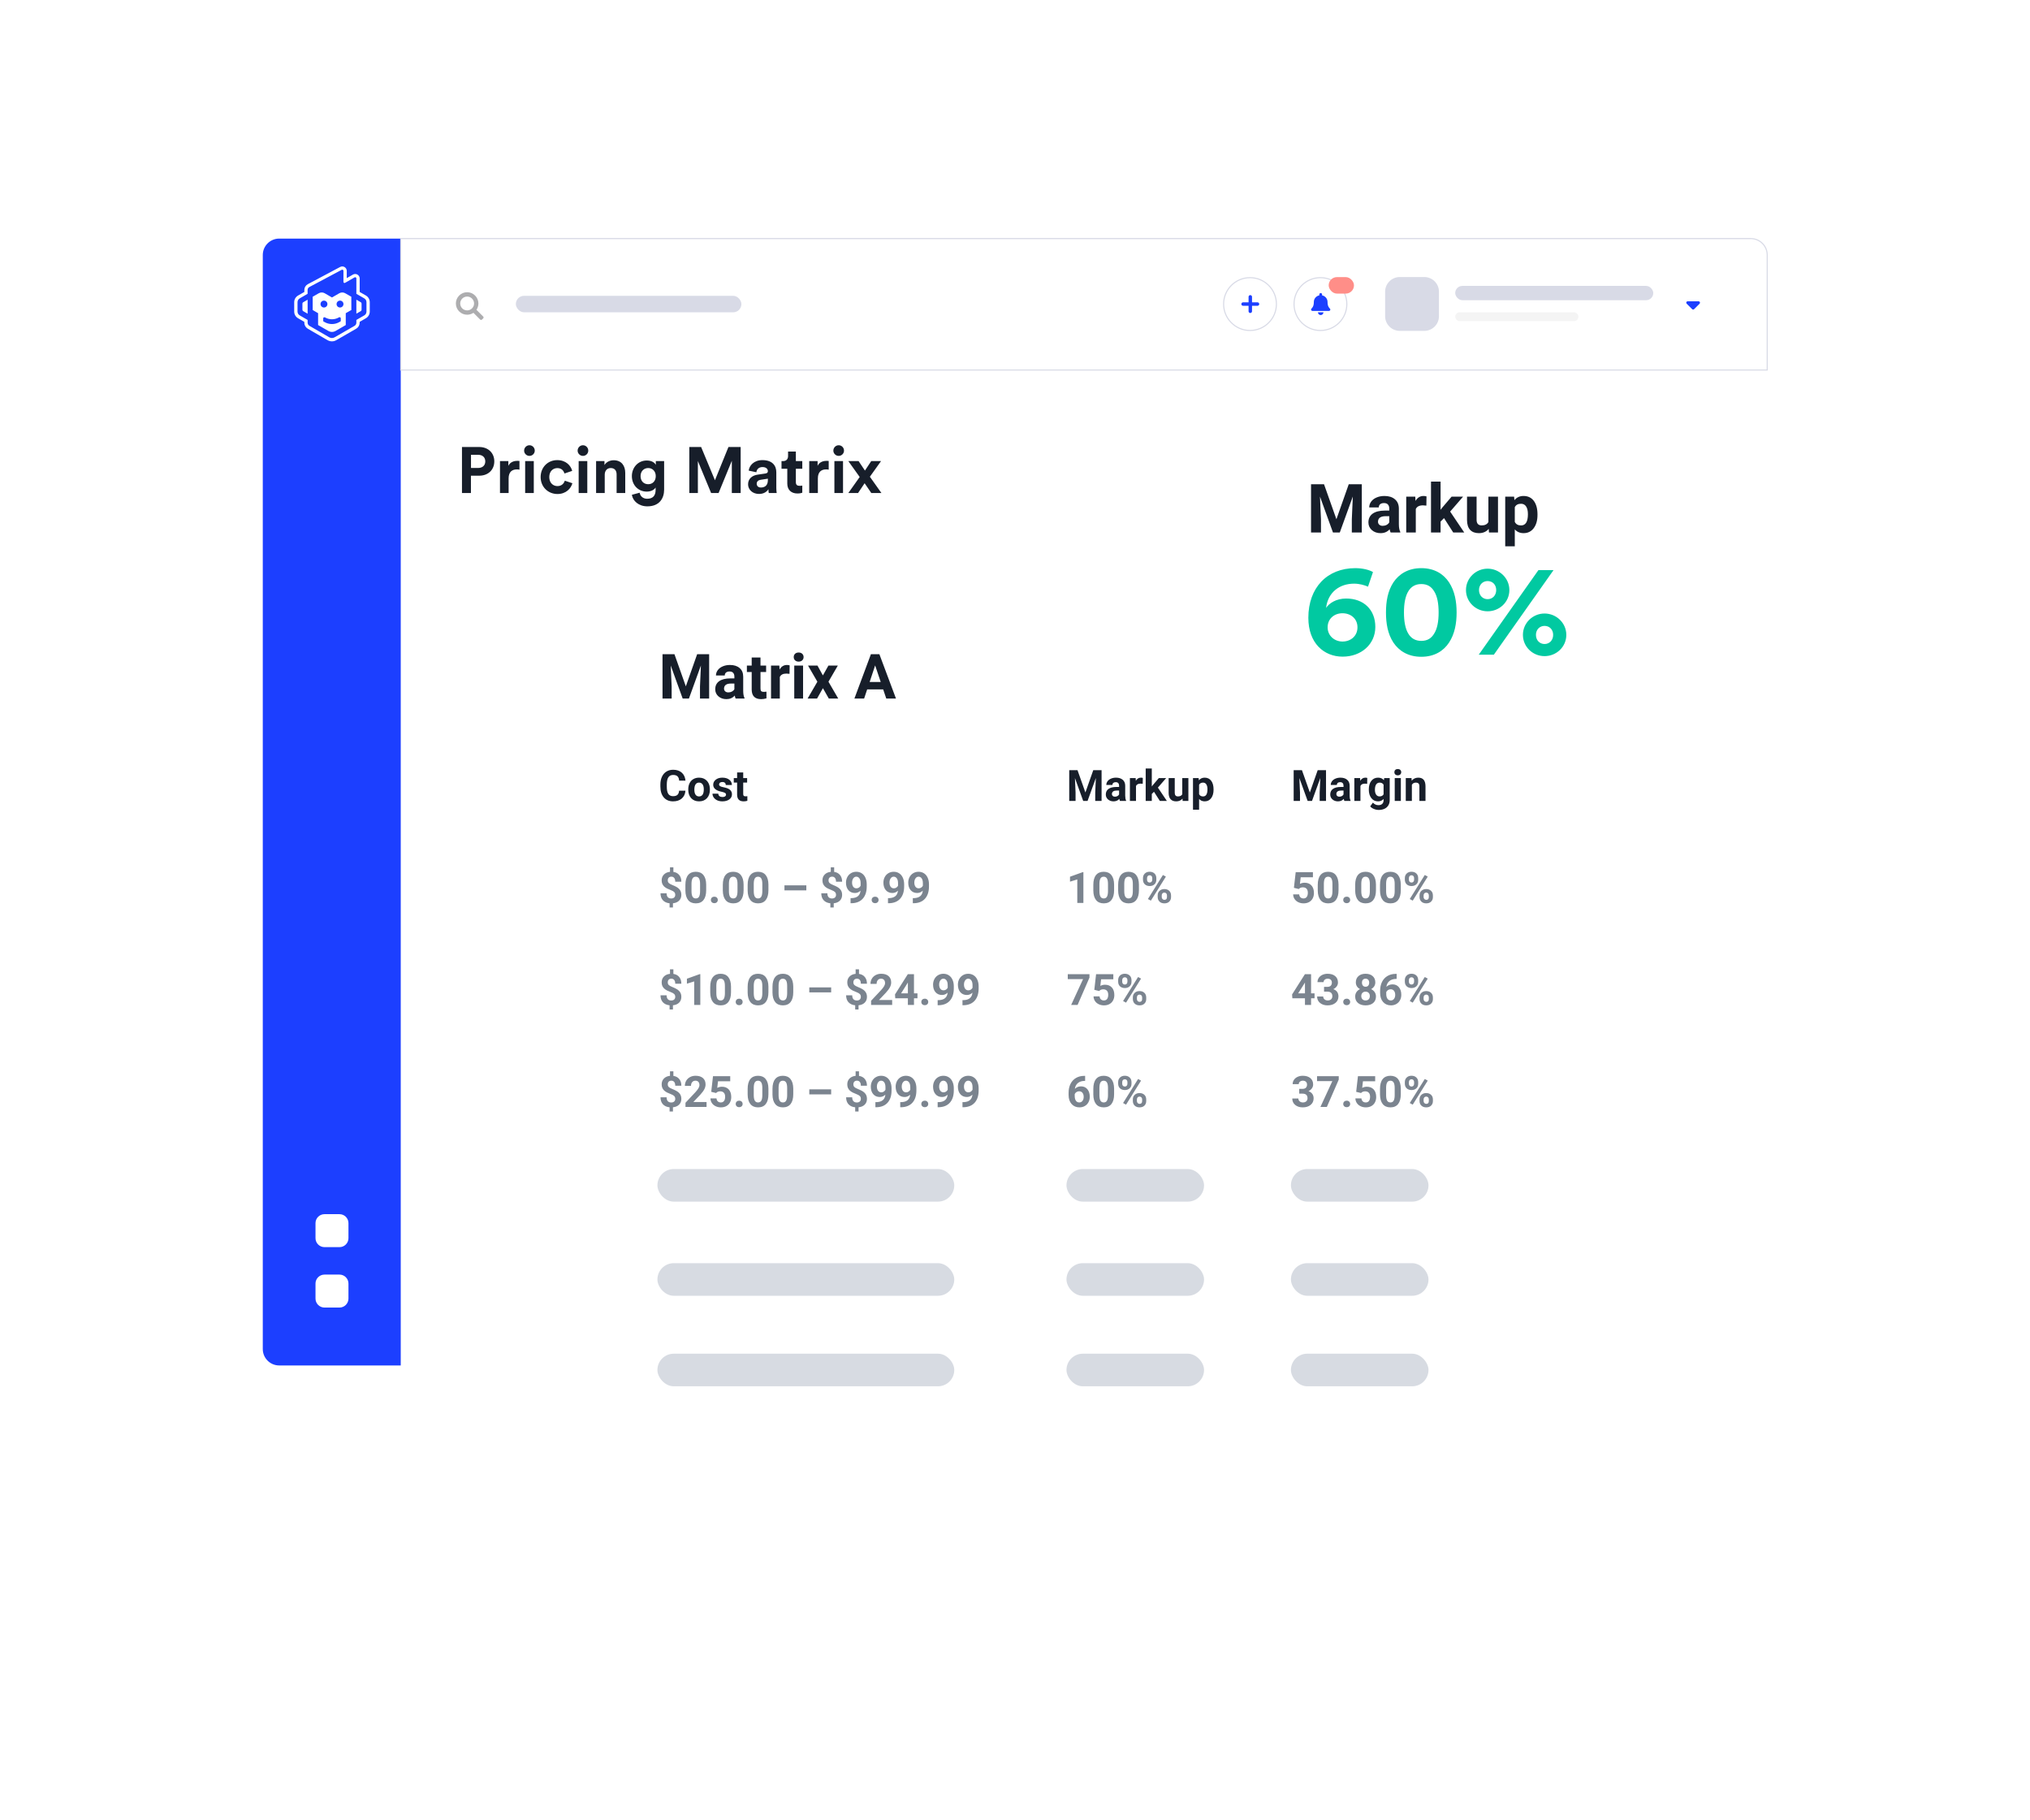 <?xml version="1.0" encoding="utf-8"?>
<svg xmlns="http://www.w3.org/2000/svg" width="618" height="554" viewBox="0 0 618 554" fill="none">
<g filter="url(#filter0_d)">
<rect x="80" y="72.621" width="458" height="343" rx="5" fill="white"/>
</g>
<g filter="url(#filter1_d)">
<rect x="177" y="174" width="285.429" height="270" rx="6.21" fill="white"/>
</g>
<rect x="200.143" y="355.836" width="90.367" height="9.918" rx="4.959" fill="#D7DBE2"/>
<rect x="200.143" y="384.49" width="90.367" height="9.918" rx="4.959" fill="#D7DBE2"/>
<rect x="200.143" y="412.041" width="90.367" height="9.918" rx="4.959" fill="#D7DBE2"/>
<path d="M205.325 199.126L208.791 208.911L212.237 199.126H215.888V212.617H213.099V208.929L213.377 202.564L209.736 212.617H207.827L204.195 202.573L204.473 208.929V212.617H201.693V199.126H205.325ZM223.95 212.617C223.826 212.376 223.736 212.077 223.681 211.718C223.032 212.441 222.189 212.803 221.151 212.803C220.169 212.803 219.354 212.518 218.705 211.95C218.063 211.382 217.741 210.665 217.741 209.8C217.741 208.738 218.134 207.922 218.918 207.354C219.709 206.786 220.849 206.499 222.337 206.492H223.57V205.918C223.57 205.455 223.449 205.084 223.208 204.806C222.974 204.528 222.6 204.389 222.087 204.389C221.636 204.389 221.281 204.497 221.022 204.713C220.768 204.93 220.642 205.226 220.642 205.603H217.964C217.964 205.022 218.143 204.485 218.501 203.991C218.859 203.496 219.366 203.11 220.021 202.832C220.676 202.548 221.411 202.406 222.226 202.406C223.462 202.406 224.441 202.718 225.163 203.342C225.892 203.96 226.257 204.831 226.257 205.955V210.301C226.263 211.252 226.396 211.972 226.655 212.46V212.617H223.95ZM221.735 210.755C222.13 210.755 222.495 210.668 222.828 210.495C223.162 210.316 223.409 210.078 223.57 209.782V208.058H222.569C221.228 208.058 220.515 208.522 220.428 209.448L220.419 209.606C220.419 209.939 220.537 210.214 220.771 210.43C221.006 210.647 221.327 210.755 221.735 210.755ZM231.52 200.127V202.591H233.234V204.556H231.52V209.559C231.52 209.93 231.591 210.196 231.733 210.356C231.875 210.517 232.147 210.597 232.548 210.597C232.845 210.597 233.107 210.576 233.336 210.532V212.562C232.811 212.722 232.27 212.803 231.714 212.803C229.836 212.803 228.879 211.854 228.842 209.958V204.556H227.378V202.591H228.842V200.127H231.52ZM240.359 205.103C239.995 205.053 239.674 205.028 239.396 205.028C238.383 205.028 237.719 205.371 237.404 206.057V212.617H234.726V202.591H237.255L237.329 203.787C237.867 202.866 238.611 202.406 239.563 202.406C239.859 202.406 240.137 202.446 240.396 202.527L240.359 205.103ZM244.483 212.617H241.796V202.591H244.483V212.617ZM241.638 199.997C241.638 199.596 241.771 199.265 242.037 199.006C242.308 198.746 242.676 198.616 243.139 198.616C243.596 198.616 243.961 198.746 244.233 199.006C244.504 199.265 244.64 199.596 244.64 199.997C244.64 200.405 244.501 200.738 244.223 200.998C243.952 201.257 243.59 201.387 243.139 201.387C242.688 201.387 242.324 201.257 242.046 200.998C241.774 200.738 241.638 200.405 241.638 199.997ZM250.515 205.584L252.201 202.591H255.064L252.211 207.502L255.185 212.617H252.312L250.524 209.467L248.745 212.617H245.863L248.838 207.502L245.993 202.591H248.866L250.515 205.584ZM268.871 209.837H263.997L263.07 212.617H260.114L265.136 199.126H267.712L272.762 212.617H269.806L268.871 209.837ZM264.747 207.586H268.12L266.424 202.536L264.747 207.586Z" fill="#171E2A"/>
<path d="M208.672 240.671C208.599 241.678 208.226 242.471 207.553 243.05C206.885 243.628 206.002 243.918 204.905 243.918C203.705 243.918 202.76 243.515 202.07 242.709C201.384 241.899 201.041 240.789 201.041 239.379V238.807C201.041 237.907 201.2 237.114 201.517 236.429C201.834 235.743 202.286 235.218 202.873 234.854C203.465 234.485 204.15 234.301 204.93 234.301C206.01 234.301 206.88 234.59 207.54 235.169C208.2 235.747 208.582 236.559 208.685 237.605H206.756C206.709 237.001 206.54 236.564 206.248 236.294C205.961 236.019 205.522 235.882 204.93 235.882C204.287 235.882 203.805 236.114 203.484 236.576C203.167 237.035 203.004 237.749 202.995 238.717V239.424C202.995 240.436 203.147 241.175 203.452 241.642C203.76 242.109 204.245 242.343 204.905 242.343C205.5 242.343 205.944 242.208 206.235 241.938C206.531 241.663 206.7 241.241 206.743 240.671H208.672ZM209.527 240.247C209.527 239.557 209.659 238.942 209.925 238.402C210.191 237.862 210.572 237.444 211.069 237.149C211.571 236.853 212.152 236.705 212.812 236.705C213.75 236.705 214.515 236.992 215.106 237.566C215.702 238.141 216.034 238.921 216.103 239.906L216.116 240.382C216.116 241.449 215.818 242.306 215.222 242.953C214.626 243.596 213.827 243.918 212.824 243.918C211.822 243.918 211.02 243.596 210.42 242.953C209.824 242.311 209.527 241.436 209.527 240.331V240.247ZM211.384 240.382C211.384 241.042 211.509 241.548 211.757 241.899C212.006 242.246 212.362 242.42 212.824 242.42C213.274 242.42 213.626 242.248 213.879 241.906C214.132 241.558 214.258 241.006 214.258 240.247C214.258 239.6 214.132 239.098 213.879 238.743C213.626 238.387 213.27 238.209 212.812 238.209C212.357 238.209 212.006 238.387 211.757 238.743C211.509 239.094 211.384 239.641 211.384 240.382ZM221.027 241.867C221.027 241.64 220.913 241.462 220.686 241.333C220.463 241.201 220.104 241.083 219.606 240.98C217.952 240.633 217.125 239.93 217.125 238.871C217.125 238.254 217.38 237.74 217.89 237.329C218.404 236.913 219.075 236.705 219.902 236.705C220.785 236.705 221.49 236.913 222.017 237.329C222.548 237.744 222.814 238.284 222.814 238.948H220.956C220.956 238.683 220.871 238.464 220.699 238.293C220.528 238.117 220.26 238.029 219.896 238.029C219.583 238.029 219.341 238.1 219.169 238.241C218.998 238.383 218.912 238.563 218.912 238.781C218.912 238.987 219.009 239.154 219.201 239.283C219.399 239.407 219.729 239.516 220.191 239.611C220.654 239.701 221.044 239.803 221.361 239.919C222.343 240.279 222.833 240.903 222.833 241.79C222.833 242.424 222.561 242.938 222.017 243.333C221.473 243.723 220.77 243.918 219.909 243.918C219.326 243.918 218.807 243.815 218.353 243.609C217.903 243.399 217.549 243.114 217.292 242.754C217.035 242.39 216.906 241.998 216.906 241.578H218.668C218.685 241.908 218.807 242.161 219.034 242.336C219.261 242.512 219.566 242.6 219.947 242.6C220.303 242.6 220.571 242.533 220.751 242.401C220.935 242.263 221.027 242.086 221.027 241.867ZM226.26 235.124V236.834H227.449V238.196H226.26V241.668C226.26 241.925 226.309 242.109 226.408 242.221C226.506 242.332 226.695 242.388 226.973 242.388C227.179 242.388 227.361 242.373 227.52 242.343V243.75C227.155 243.862 226.78 243.918 226.395 243.918C225.092 243.918 224.428 243.26 224.402 241.944V238.196H223.386V236.834H224.402V235.124H226.26Z" fill="#171E2A"/>
<path d="M205.567 272.376C205.567 272.024 205.468 271.746 205.271 271.54C205.078 271.33 204.748 271.137 204.281 270.962C203.814 270.786 203.411 270.612 203.073 270.441C202.734 270.265 202.443 270.066 202.198 269.843C201.958 269.616 201.77 269.35 201.633 269.046C201.5 268.742 201.433 268.379 201.433 267.959C201.433 267.235 201.665 266.642 202.128 266.179C202.59 265.716 203.205 265.446 203.972 265.369V263.993H205.001V265.388C205.76 265.495 206.353 265.812 206.782 266.34C207.21 266.862 207.425 267.542 207.425 268.377H205.567C205.567 267.863 205.46 267.48 205.245 267.227C205.035 266.97 204.752 266.841 204.397 266.841C204.045 266.841 203.773 266.942 203.58 267.143C203.387 267.34 203.291 267.615 203.291 267.966C203.291 268.292 203.385 268.553 203.574 268.75C203.762 268.947 204.112 269.149 204.622 269.354C205.136 269.56 205.558 269.755 205.888 269.939C206.218 270.119 206.497 270.325 206.724 270.557C206.951 270.784 207.125 271.045 207.245 271.341C207.365 271.632 207.425 271.973 207.425 272.363C207.425 273.092 207.197 273.683 206.743 274.137C206.289 274.591 205.663 274.859 204.866 274.941V276.22H203.844V274.947C202.965 274.853 202.284 274.542 201.8 274.015C201.32 273.484 201.08 272.779 201.08 271.9H202.938C202.938 272.41 203.058 272.802 203.297 273.077C203.542 273.346 203.891 273.481 204.345 273.481C204.722 273.481 205.02 273.383 205.239 273.186C205.457 272.984 205.567 272.714 205.567 272.376ZM214.984 270.968C214.984 272.262 214.716 273.252 214.181 273.938C213.645 274.624 212.861 274.966 211.828 274.966C210.808 274.966 210.028 274.63 209.488 273.957C208.948 273.284 208.672 272.32 208.659 271.064V269.342C208.659 268.034 208.929 267.042 209.469 266.365C210.013 265.688 210.795 265.35 211.815 265.35C212.835 265.35 213.615 265.686 214.155 266.359C214.695 267.027 214.971 267.989 214.984 269.245V270.968ZM213.127 269.078C213.127 268.302 213.019 267.739 212.805 267.387C212.595 267.032 212.265 266.854 211.815 266.854C211.378 266.854 211.054 267.023 210.844 267.362C210.639 267.696 210.529 268.221 210.517 268.937V271.212C210.517 271.975 210.619 272.543 210.825 272.916C211.035 273.284 211.369 273.469 211.828 273.469C212.282 273.469 212.61 273.291 212.812 272.935C213.013 272.579 213.118 272.035 213.127 271.302V269.078ZM216.418 273.925C216.418 273.629 216.516 273.389 216.714 273.205C216.915 273.021 217.166 272.929 217.466 272.929C217.77 272.929 218.021 273.021 218.218 273.205C218.419 273.389 218.52 273.629 218.52 273.925C218.52 274.216 218.421 274.454 218.224 274.639C218.027 274.819 217.774 274.909 217.466 274.909C217.161 274.909 216.911 274.819 216.714 274.639C216.516 274.454 216.418 274.216 216.418 273.925ZM226.375 270.968C226.375 272.262 226.108 273.252 225.572 273.938C225.036 274.624 224.252 274.966 223.219 274.966C222.199 274.966 221.419 274.63 220.879 273.957C220.339 273.284 220.063 272.32 220.05 271.064V269.342C220.05 268.034 220.32 267.042 220.86 266.365C221.404 265.688 222.186 265.35 223.206 265.35C224.226 265.35 225.006 265.686 225.546 266.359C226.086 267.027 226.363 267.989 226.375 269.245V270.968ZM224.518 269.078C224.518 268.302 224.411 267.739 224.196 267.387C223.986 267.032 223.656 266.854 223.206 266.854C222.769 266.854 222.446 267.023 222.236 267.362C222.03 267.696 221.921 268.221 221.908 268.937V271.212C221.908 271.975 222.011 272.543 222.216 272.916C222.426 273.284 222.761 273.469 223.219 273.469C223.673 273.469 224.001 273.291 224.203 272.935C224.404 272.579 224.509 272.035 224.518 271.302V269.078ZM233.935 270.968C233.935 272.262 233.667 273.252 233.132 273.938C232.596 274.624 231.812 274.966 230.779 274.966C229.759 274.966 228.979 274.63 228.439 273.957C227.899 273.284 227.623 272.32 227.61 271.064V269.342C227.61 268.034 227.88 267.042 228.42 266.365C228.964 265.688 229.746 265.35 230.766 265.35C231.786 265.35 232.566 265.686 233.106 266.359C233.646 267.027 233.922 267.989 233.935 269.245V270.968ZM232.077 269.078C232.077 268.302 231.97 267.739 231.756 267.387C231.546 267.032 231.216 266.854 230.766 266.854C230.329 266.854 230.005 267.023 229.795 267.362C229.59 267.696 229.48 268.221 229.468 268.937V271.212C229.468 271.975 229.57 272.543 229.776 272.916C229.986 273.284 230.32 273.469 230.779 273.469C231.233 273.469 231.561 273.291 231.762 272.935C231.964 272.579 232.069 272.035 232.077 271.302V269.078ZM245.474 271.007H238.814V269.489H245.474V271.007ZM254.513 272.376C254.513 272.024 254.414 271.746 254.217 271.54C254.024 271.33 253.694 271.137 253.227 270.962C252.76 270.786 252.357 270.612 252.018 270.441C251.68 270.265 251.388 270.066 251.144 269.843C250.904 269.616 250.716 269.35 250.578 269.046C250.446 268.742 250.379 268.379 250.379 267.959C250.379 267.235 250.611 266.642 251.073 266.179C251.536 265.716 252.151 265.446 252.918 265.369V263.993H253.947V265.388C254.705 265.495 255.299 265.812 255.728 266.34C256.156 266.862 256.37 267.542 256.37 268.377H254.513C254.513 267.863 254.405 267.48 254.191 267.227C253.981 266.97 253.698 266.841 253.343 266.841C252.991 266.841 252.719 266.942 252.526 267.143C252.333 267.34 252.237 267.615 252.237 267.966C252.237 268.292 252.331 268.553 252.52 268.75C252.708 268.947 253.058 269.149 253.568 269.354C254.082 269.56 254.504 269.755 254.834 269.939C255.164 270.119 255.443 270.325 255.67 270.557C255.897 270.784 256.07 271.045 256.19 271.341C256.31 271.632 256.37 271.973 256.37 272.363C256.37 273.092 256.143 273.683 255.689 274.137C255.235 274.591 254.609 274.859 253.812 274.941V276.22H252.79V274.947C251.911 274.853 251.23 274.542 250.746 274.015C250.266 273.484 250.026 272.779 250.026 271.9H251.883C251.883 272.41 252.003 272.802 252.243 273.077C252.488 273.346 252.837 273.481 253.291 273.481C253.668 273.481 253.966 273.383 254.185 273.186C254.403 272.984 254.513 272.714 254.513 272.376ZM261.976 271.097C261.492 271.572 260.926 271.81 260.279 271.81C259.452 271.81 258.79 271.527 258.293 270.962C257.795 270.392 257.547 269.624 257.547 268.66C257.547 268.047 257.68 267.486 257.945 266.976C258.215 266.462 258.59 266.063 259.07 265.78C259.55 265.493 260.09 265.35 260.69 265.35C261.307 265.35 261.856 265.504 262.336 265.812C262.816 266.121 263.189 266.565 263.455 267.143C263.72 267.722 263.855 268.384 263.86 269.129V269.817C263.86 271.377 263.472 272.603 262.696 273.494C261.92 274.386 260.821 274.861 259.398 274.921L258.942 274.928V273.379L259.353 273.372C260.969 273.299 261.843 272.541 261.976 271.097ZM260.735 270.389C261.035 270.389 261.292 270.312 261.507 270.158C261.725 270.004 261.89 269.817 262.002 269.599V268.834C262.002 268.204 261.882 267.715 261.642 267.368C261.402 267.021 261.08 266.847 260.677 266.847C260.305 266.847 259.998 267.019 259.758 267.362C259.518 267.7 259.398 268.127 259.398 268.641C259.398 269.151 259.514 269.571 259.745 269.901C259.981 270.227 260.311 270.389 260.735 270.389ZM265.364 273.925C265.364 273.629 265.462 273.389 265.659 273.205C265.861 273.021 266.112 272.929 266.412 272.929C266.716 272.929 266.967 273.021 267.164 273.205C267.365 273.389 267.466 273.629 267.466 273.925C267.466 274.216 267.367 274.454 267.17 274.639C266.973 274.819 266.72 274.909 266.412 274.909C266.107 274.909 265.857 274.819 265.659 274.639C265.462 274.454 265.364 274.216 265.364 273.925ZM273.367 271.097C272.883 271.572 272.317 271.81 271.67 271.81C270.843 271.81 270.181 271.527 269.684 270.962C269.187 270.392 268.938 269.624 268.938 268.66C268.938 268.047 269.071 267.486 269.337 266.976C269.607 266.462 269.982 266.063 270.462 265.78C270.941 265.493 271.481 265.35 272.081 265.35C272.699 265.35 273.247 265.504 273.727 265.812C274.207 266.121 274.58 266.565 274.846 267.143C275.111 267.722 275.246 268.384 275.251 269.129V269.817C275.251 271.377 274.863 272.603 274.087 273.494C273.311 274.386 272.212 274.861 270.789 274.921L270.333 274.928V273.379L270.744 273.372C272.36 273.299 273.234 272.541 273.367 271.097ZM272.126 270.389C272.426 270.389 272.684 270.312 272.898 270.158C273.116 270.004 273.281 269.817 273.393 269.599V268.834C273.393 268.204 273.273 267.715 273.033 267.368C272.793 267.021 272.471 266.847 272.069 266.847C271.696 266.847 271.389 267.019 271.149 267.362C270.909 267.7 270.789 268.127 270.789 268.641C270.789 269.151 270.905 269.571 271.136 269.901C271.372 270.227 271.702 270.389 272.126 270.389ZM280.927 271.097C280.443 271.572 279.877 271.81 279.23 271.81C278.403 271.81 277.741 271.527 277.243 270.962C276.746 270.392 276.498 269.624 276.498 268.66C276.498 268.047 276.631 267.486 276.896 266.976C277.166 266.462 277.541 266.063 278.021 265.78C278.501 265.493 279.041 265.35 279.641 265.35C280.258 265.35 280.807 265.504 281.287 265.812C281.767 266.121 282.14 266.565 282.405 267.143C282.671 267.722 282.806 268.384 282.81 269.129V269.817C282.81 271.377 282.423 272.603 281.647 273.494C280.871 274.386 279.772 274.861 278.349 274.921L277.893 274.928V273.379L278.304 273.372C279.92 273.299 280.794 272.541 280.927 271.097ZM279.686 270.389C279.986 270.389 280.243 270.312 280.458 270.158C280.676 270.004 280.841 269.817 280.953 269.599V268.834C280.953 268.204 280.833 267.715 280.593 267.368C280.353 267.021 280.031 266.847 279.628 266.847C279.256 266.847 278.949 267.019 278.709 267.362C278.469 267.7 278.349 268.127 278.349 268.641C278.349 269.151 278.465 269.571 278.696 269.901C278.932 270.227 279.262 270.389 279.686 270.389Z" fill="#7B848F"/>
<path d="M205.567 303.425C205.567 303.073 205.468 302.795 205.271 302.589C205.078 302.379 204.748 302.186 204.281 302.01C203.814 301.835 203.411 301.661 203.073 301.49C202.734 301.314 202.443 301.115 202.198 300.892C201.958 300.665 201.77 300.399 201.633 300.095C201.5 299.79 201.433 299.428 201.433 299.008C201.433 298.284 201.665 297.69 202.128 297.228C202.59 296.765 203.205 296.495 203.972 296.418V295.042H205.001V296.437C205.76 296.544 206.353 296.861 206.782 297.388C207.21 297.911 207.425 298.59 207.425 299.426H205.567C205.567 298.912 205.46 298.528 205.245 298.275C205.035 298.018 204.752 297.89 204.397 297.89C204.045 297.89 203.773 297.99 203.58 298.192C203.387 298.389 203.291 298.663 203.291 299.015C203.291 299.34 203.385 299.602 203.574 299.799C203.762 299.996 204.112 300.198 204.622 300.403C205.136 300.609 205.558 300.804 205.888 300.988C206.218 301.168 206.497 301.374 206.724 301.605C206.951 301.833 207.125 302.094 207.245 302.39C207.365 302.681 207.425 303.022 207.425 303.412C207.425 304.14 207.197 304.732 206.743 305.186C206.289 305.64 205.663 305.908 204.866 305.99V307.269H203.844V305.996C202.965 305.902 202.284 305.591 201.8 305.064C201.32 304.532 201.08 303.827 201.08 302.949H202.938C202.938 303.459 203.058 303.851 203.297 304.125C203.542 304.395 203.891 304.53 204.345 304.53C204.722 304.53 205.02 304.432 205.239 304.235C205.457 304.033 205.567 303.763 205.567 303.425ZM213.197 305.887H211.339V298.725L209.122 299.413V297.903L212.998 296.514H213.197V305.887ZM222.544 302.017C222.544 303.311 222.276 304.301 221.741 304.987C221.205 305.672 220.421 306.015 219.388 306.015C218.368 306.015 217.588 305.679 217.048 305.006C216.508 304.333 216.231 303.369 216.219 302.113V300.39C216.219 299.083 216.489 298.091 217.029 297.414C217.573 296.737 218.355 296.398 219.375 296.398C220.395 296.398 221.175 296.735 221.715 297.408C222.255 298.076 222.531 299.038 222.544 300.294V302.017ZM220.686 300.127C220.686 299.351 220.579 298.788 220.365 298.436C220.155 298.08 219.825 297.903 219.375 297.903C218.938 297.903 218.614 298.072 218.404 298.41C218.199 298.745 218.089 299.27 218.076 299.985V302.261C218.076 303.024 218.179 303.592 218.385 303.965C218.595 304.333 218.929 304.517 219.388 304.517C219.842 304.517 220.17 304.34 220.371 303.984C220.573 303.628 220.678 303.084 220.686 302.351V300.127ZM223.978 304.974C223.978 304.678 224.076 304.438 224.273 304.254C224.475 304.07 224.726 303.977 225.026 303.977C225.33 303.977 225.581 304.07 225.778 304.254C225.979 304.438 226.08 304.678 226.08 304.974C226.08 305.265 225.981 305.503 225.784 305.687C225.587 305.867 225.334 305.957 225.026 305.957C224.721 305.957 224.471 305.867 224.273 305.687C224.076 305.503 223.978 305.265 223.978 304.974ZM233.935 302.017C233.935 303.311 233.667 304.301 233.132 304.987C232.596 305.672 231.812 306.015 230.779 306.015C229.759 306.015 228.979 305.679 228.439 305.006C227.899 304.333 227.623 303.369 227.61 302.113V300.39C227.61 299.083 227.88 298.091 228.42 297.414C228.964 296.737 229.746 296.398 230.766 296.398C231.786 296.398 232.566 296.735 233.106 297.408C233.646 298.076 233.922 299.038 233.935 300.294V302.017ZM232.077 300.127C232.077 299.351 231.97 298.788 231.756 298.436C231.546 298.08 231.216 297.903 230.766 297.903C230.329 297.903 230.005 298.072 229.795 298.41C229.59 298.745 229.48 299.27 229.468 299.985V302.261C229.468 303.024 229.57 303.592 229.776 303.965C229.986 304.333 230.32 304.517 230.779 304.517C231.233 304.517 231.561 304.34 231.762 303.984C231.964 303.628 232.069 303.084 232.077 302.351V300.127ZM241.495 302.017C241.495 303.311 241.227 304.301 240.692 304.987C240.156 305.672 239.372 306.015 238.339 306.015C237.319 306.015 236.539 305.679 235.999 305.006C235.459 304.333 235.182 303.369 235.17 302.113V300.39C235.17 299.083 235.44 298.091 235.98 297.414C236.524 296.737 237.306 296.398 238.326 296.398C239.346 296.398 240.126 296.735 240.666 297.408C241.206 298.076 241.482 299.038 241.495 300.294V302.017ZM239.637 300.127C239.637 299.351 239.53 298.788 239.316 298.436C239.106 298.08 238.776 297.903 238.326 297.903C237.889 297.903 237.565 298.072 237.355 298.41C237.149 298.745 237.04 299.27 237.027 299.985V302.261C237.027 303.024 237.13 303.592 237.336 303.965C237.546 304.333 237.88 304.517 238.339 304.517C238.793 304.517 239.121 304.34 239.322 303.984C239.524 303.628 239.629 303.084 239.637 302.351V300.127ZM253.034 302.055H246.374V300.538H253.034V302.055ZM262.072 303.425C262.072 303.073 261.974 302.795 261.777 302.589C261.584 302.379 261.254 302.186 260.787 302.01C260.32 301.835 259.917 301.661 259.578 301.49C259.24 301.314 258.948 301.115 258.704 300.892C258.464 300.665 258.275 300.399 258.138 300.095C258.005 299.79 257.939 299.428 257.939 299.008C257.939 298.284 258.17 297.69 258.633 297.228C259.096 296.765 259.711 296.495 260.478 296.418V295.042H261.507V296.437C262.265 296.544 262.859 296.861 263.287 297.388C263.716 297.911 263.93 298.59 263.93 299.426H262.072C262.072 298.912 261.965 298.528 261.751 298.275C261.541 298.018 261.258 297.89 260.902 297.89C260.551 297.89 260.279 297.99 260.086 298.192C259.893 298.389 259.797 298.663 259.797 299.015C259.797 299.34 259.891 299.602 260.08 299.799C260.268 299.996 260.617 300.198 261.127 300.403C261.642 300.609 262.064 300.804 262.394 300.988C262.724 301.168 263.002 301.374 263.23 301.605C263.457 301.833 263.63 302.094 263.75 302.39C263.87 302.681 263.93 303.022 263.93 303.412C263.93 304.14 263.703 304.732 263.249 305.186C262.795 305.64 262.169 305.908 261.372 305.99V307.269H260.35V305.996C259.471 305.902 258.79 305.591 258.305 305.064C257.825 304.532 257.585 303.827 257.585 302.949H259.443C259.443 303.459 259.563 303.851 259.803 304.125C260.047 304.395 260.397 304.53 260.851 304.53C261.228 304.53 261.526 304.432 261.745 304.235C261.963 304.033 262.072 303.763 262.072 303.425ZM271.606 305.887H265.19V304.614L268.218 301.387C268.634 300.933 268.94 300.536 269.137 300.198C269.339 299.859 269.439 299.538 269.439 299.233C269.439 298.818 269.334 298.492 269.124 298.256C268.914 298.016 268.614 297.896 268.224 297.896C267.804 297.896 267.472 298.042 267.228 298.333C266.988 298.62 266.868 299 266.868 299.471H265.004C265.004 298.901 265.139 298.38 265.409 297.909C265.683 297.438 266.069 297.069 266.566 296.803C267.063 296.533 267.627 296.398 268.257 296.398C269.221 296.398 269.969 296.63 270.5 297.093C271.036 297.556 271.304 298.209 271.304 299.053C271.304 299.516 271.184 299.988 270.944 300.468C270.704 300.948 270.292 301.507 269.709 302.145L267.582 304.389H271.606V305.887ZM278.246 302.364H279.307V303.862H278.246V305.887H276.389V303.862H272.551L272.467 302.692L276.369 296.527H278.246V302.364ZM274.319 302.364H276.389V299.06L276.266 299.272L274.319 302.364ZM280.483 304.974C280.483 304.678 280.582 304.438 280.779 304.254C280.981 304.07 281.231 303.977 281.531 303.977C281.836 303.977 282.086 304.07 282.283 304.254C282.485 304.438 282.585 304.678 282.585 304.974C282.585 305.265 282.487 305.503 282.29 305.687C282.093 305.867 281.84 305.957 281.531 305.957C281.227 305.957 280.976 305.867 280.779 305.687C280.582 305.503 280.483 305.265 280.483 304.974ZM288.487 302.145C288.002 302.621 287.437 302.859 286.79 302.859C285.963 302.859 285.3 302.576 284.803 302.01C284.306 301.44 284.058 300.673 284.058 299.709C284.058 299.096 284.19 298.535 284.456 298.025C284.726 297.511 285.101 297.112 285.581 296.829C286.061 296.542 286.601 296.398 287.201 296.398C287.818 296.398 288.367 296.553 288.847 296.861C289.327 297.17 289.7 297.613 289.965 298.192C290.231 298.77 290.366 299.433 290.37 300.178V300.866C290.37 302.426 289.982 303.652 289.207 304.543C288.431 305.435 287.332 305.91 285.909 305.97L285.453 305.977V304.427L285.864 304.421C287.48 304.348 288.354 303.59 288.487 302.145ZM287.246 301.438C287.546 301.438 287.803 301.361 288.017 301.207C288.236 301.053 288.401 300.866 288.512 300.648V299.883C288.512 299.253 288.392 298.764 288.152 298.417C287.912 298.07 287.591 297.896 287.188 297.896C286.815 297.896 286.509 298.068 286.269 298.41C286.029 298.749 285.909 299.175 285.909 299.69C285.909 300.2 286.025 300.62 286.256 300.95C286.492 301.275 286.822 301.438 287.246 301.438ZM296.047 302.145C295.562 302.621 294.997 302.859 294.349 302.859C293.522 302.859 292.86 302.576 292.363 302.01C291.866 301.44 291.617 300.673 291.617 299.709C291.617 299.096 291.75 298.535 292.016 298.025C292.286 297.511 292.661 297.112 293.141 296.829C293.621 296.542 294.161 296.398 294.761 296.398C295.378 296.398 295.927 296.553 296.407 296.861C296.887 297.17 297.259 297.613 297.525 298.192C297.791 298.77 297.926 299.433 297.93 300.178V300.866C297.93 302.426 297.542 303.652 296.767 304.543C295.991 305.435 294.892 305.91 293.469 305.97L293.012 305.977V304.427L293.424 304.421C295.039 304.348 295.914 303.59 296.047 302.145ZM294.806 301.438C295.106 301.438 295.363 301.361 295.577 301.207C295.796 301.053 295.961 300.866 296.072 300.648V299.883C296.072 299.253 295.952 298.764 295.712 298.417C295.472 298.07 295.151 297.896 294.748 297.896C294.375 297.896 294.069 298.068 293.829 298.41C293.589 298.749 293.469 299.175 293.469 299.69C293.469 300.2 293.584 300.62 293.816 300.95C294.052 301.275 294.382 301.438 294.806 301.438Z" fill="#7B848F"/>
<path d="M205.567 334.472C205.567 334.12 205.468 333.842 205.271 333.636C205.078 333.426 204.748 333.233 204.281 333.057C203.814 332.882 203.411 332.708 203.073 332.537C202.734 332.361 202.443 332.162 202.198 331.939C201.958 331.712 201.77 331.446 201.633 331.142C201.5 330.837 201.433 330.475 201.433 330.055C201.433 329.331 201.665 328.737 202.128 328.275C202.59 327.812 203.205 327.542 203.972 327.465V326.089H205.001V327.484C205.76 327.591 206.353 327.908 206.782 328.435C207.21 328.958 207.425 329.637 207.425 330.473H205.567C205.567 329.959 205.46 329.575 205.245 329.322C205.035 329.065 204.752 328.937 204.397 328.937C204.045 328.937 203.773 329.037 203.58 329.239C203.387 329.436 203.291 329.71 203.291 330.062C203.291 330.387 203.385 330.649 203.574 330.846C203.762 331.043 204.112 331.244 204.622 331.45C205.136 331.656 205.558 331.851 205.888 332.035C206.218 332.215 206.497 332.421 206.724 332.652C206.951 332.879 207.125 333.141 207.245 333.437C207.365 333.728 207.425 334.069 207.425 334.459C207.425 335.187 207.197 335.779 206.743 336.233C206.289 336.687 205.663 336.955 204.866 337.036V338.316H203.844V337.043C202.965 336.949 202.284 336.638 201.8 336.111C201.32 335.579 201.08 334.874 201.08 333.996H202.938C202.938 334.506 203.058 334.898 203.297 335.172C203.542 335.442 203.891 335.577 204.345 335.577C204.722 335.577 205.02 335.479 205.239 335.281C205.457 335.08 205.567 334.81 205.567 334.472ZM215.1 336.934H208.685V335.661L211.712 332.434C212.128 331.979 212.434 331.583 212.632 331.244C212.833 330.906 212.934 330.584 212.934 330.28C212.934 329.864 212.829 329.539 212.619 329.303C212.409 329.063 212.109 328.943 211.719 328.943C211.299 328.943 210.967 329.089 210.722 329.38C210.482 329.667 210.362 330.047 210.362 330.518H208.498C208.498 329.948 208.633 329.427 208.903 328.956C209.177 328.485 209.563 328.116 210.06 327.85C210.557 327.58 211.121 327.445 211.751 327.445C212.715 327.445 213.463 327.677 213.994 328.14C214.53 328.602 214.798 329.256 214.798 330.1C214.798 330.563 214.678 331.034 214.438 331.514C214.198 331.994 213.787 332.554 213.204 333.192L211.076 335.436H215.1V336.934ZM216.521 332.331L217.061 327.574H222.306V329.123H218.584L218.353 331.135C218.794 330.899 219.264 330.782 219.761 330.782C220.652 330.782 221.351 331.058 221.856 331.611C222.362 332.164 222.615 332.937 222.615 333.932C222.615 334.536 222.486 335.078 222.229 335.558C221.976 336.034 221.612 336.404 221.136 336.67C220.661 336.931 220.099 337.062 219.452 337.062C218.886 337.062 218.361 336.949 217.877 336.721C217.393 336.49 217.009 336.166 216.726 335.751C216.448 335.335 216.3 334.862 216.283 334.33H218.121C218.16 334.72 218.295 335.024 218.526 335.243C218.762 335.457 219.069 335.564 219.446 335.564C219.866 335.564 220.189 335.414 220.416 335.114C220.643 334.81 220.757 334.382 220.757 333.829C220.757 333.297 220.626 332.89 220.365 332.607C220.103 332.324 219.733 332.183 219.253 332.183C218.811 332.183 218.454 332.299 218.179 332.53L217.999 332.697L216.521 332.331ZM223.978 336.021C223.978 335.725 224.076 335.485 224.273 335.301C224.475 335.116 224.726 335.024 225.026 335.024C225.33 335.024 225.581 335.116 225.778 335.301C225.979 335.485 226.08 335.725 226.08 336.021C226.08 336.312 225.981 336.55 225.784 336.734C225.587 336.914 225.334 337.004 225.026 337.004C224.721 337.004 224.471 336.914 224.273 336.734C224.076 336.55 223.978 336.312 223.978 336.021ZM233.935 333.064C233.935 334.358 233.667 335.348 233.132 336.034C232.596 336.719 231.812 337.062 230.779 337.062C229.759 337.062 228.979 336.726 228.439 336.053C227.899 335.38 227.623 334.416 227.61 333.16V331.437C227.61 330.13 227.88 329.138 228.42 328.461C228.964 327.784 229.746 327.445 230.766 327.445C231.786 327.445 232.566 327.782 233.106 328.455C233.646 329.123 233.922 330.085 233.935 331.341V333.064ZM232.077 331.174C232.077 330.398 231.97 329.834 231.756 329.483C231.546 329.127 231.216 328.95 230.766 328.95C230.329 328.95 230.005 329.119 229.795 329.457C229.59 329.792 229.48 330.317 229.468 331.032V333.308C229.468 334.071 229.57 334.639 229.776 335.011C229.986 335.38 230.32 335.564 230.779 335.564C231.233 335.564 231.561 335.386 231.762 335.031C231.964 334.675 232.069 334.131 232.077 333.398V331.174ZM241.495 333.064C241.495 334.358 241.227 335.348 240.692 336.034C240.156 336.719 239.372 337.062 238.339 337.062C237.319 337.062 236.539 336.726 235.999 336.053C235.459 335.38 235.182 334.416 235.17 333.16V331.437C235.17 330.13 235.44 329.138 235.98 328.461C236.524 327.784 237.306 327.445 238.326 327.445C239.346 327.445 240.126 327.782 240.666 328.455C241.206 329.123 241.482 330.085 241.495 331.341V333.064ZM239.637 331.174C239.637 330.398 239.53 329.834 239.316 329.483C239.106 329.127 238.776 328.95 238.326 328.95C237.889 328.95 237.565 329.119 237.355 329.457C237.149 329.792 237.04 330.317 237.027 331.032V333.308C237.027 334.071 237.13 334.639 237.336 335.011C237.546 335.38 237.88 335.564 238.339 335.564C238.793 335.564 239.121 335.386 239.322 335.031C239.524 334.675 239.629 334.131 239.637 333.398V331.174ZM253.034 333.102H246.374V331.585H253.034V333.102ZM262.072 334.472C262.072 334.12 261.974 333.842 261.777 333.636C261.584 333.426 261.254 333.233 260.787 333.057C260.32 332.882 259.917 332.708 259.578 332.537C259.24 332.361 258.948 332.162 258.704 331.939C258.464 331.712 258.275 331.446 258.138 331.142C258.005 330.837 257.939 330.475 257.939 330.055C257.939 329.331 258.17 328.737 258.633 328.275C259.096 327.812 259.711 327.542 260.478 327.465V326.089H261.507V327.484C262.265 327.591 262.859 327.908 263.287 328.435C263.716 328.958 263.93 329.637 263.93 330.473H262.072C262.072 329.959 261.965 329.575 261.751 329.322C261.541 329.065 261.258 328.937 260.902 328.937C260.551 328.937 260.279 329.037 260.086 329.239C259.893 329.436 259.797 329.71 259.797 330.062C259.797 330.387 259.891 330.649 260.08 330.846C260.268 331.043 260.617 331.244 261.127 331.45C261.642 331.656 262.064 331.851 262.394 332.035C262.724 332.215 263.002 332.421 263.23 332.652C263.457 332.879 263.63 333.141 263.75 333.437C263.87 333.728 263.93 334.069 263.93 334.459C263.93 335.187 263.703 335.779 263.249 336.233C262.795 336.687 262.169 336.955 261.372 337.036V338.316H260.35V337.043C259.471 336.949 258.79 336.638 258.305 336.111C257.825 335.579 257.585 334.874 257.585 333.996H259.443C259.443 334.506 259.563 334.898 259.803 335.172C260.047 335.442 260.397 335.577 260.851 335.577C261.228 335.577 261.526 335.479 261.745 335.281C261.963 335.08 262.072 334.81 262.072 334.472ZM269.536 333.192C269.052 333.668 268.486 333.906 267.839 333.906C267.012 333.906 266.349 333.623 265.852 333.057C265.355 332.487 265.107 331.72 265.107 330.756C265.107 330.143 265.239 329.582 265.505 329.072C265.775 328.557 266.15 328.159 266.63 327.876C267.11 327.589 267.65 327.445 268.25 327.445C268.867 327.445 269.416 327.6 269.896 327.908C270.376 328.217 270.749 328.66 271.014 329.239C271.28 329.817 271.415 330.479 271.419 331.225V331.913C271.419 333.473 271.031 334.699 270.256 335.59C269.48 336.481 268.381 336.957 266.958 337.017L266.502 337.024V335.474L266.913 335.468C268.529 335.395 269.403 334.637 269.536 333.192ZM268.295 332.485C268.595 332.485 268.852 332.408 269.067 332.254C269.285 332.099 269.45 331.913 269.562 331.694V330.929C269.562 330.299 269.442 329.811 269.202 329.464C268.962 329.117 268.64 328.943 268.237 328.943C267.864 328.943 267.558 329.115 267.318 329.457C267.078 329.796 266.958 330.222 266.958 330.737C266.958 331.247 267.074 331.667 267.305 331.997C267.541 332.322 267.871 332.485 268.295 332.485ZM277.096 333.192C276.611 333.668 276.046 333.906 275.399 333.906C274.571 333.906 273.909 333.623 273.412 333.057C272.915 332.487 272.666 331.72 272.666 330.756C272.666 330.143 272.799 329.582 273.065 329.072C273.335 328.557 273.71 328.159 274.19 327.876C274.67 327.589 275.21 327.445 275.81 327.445C276.427 327.445 276.976 327.6 277.456 327.908C277.936 328.217 278.308 328.66 278.574 329.239C278.84 329.817 278.975 330.479 278.979 331.225V331.913C278.979 333.473 278.591 334.699 277.816 335.59C277.04 336.481 275.941 336.957 274.518 337.017L274.061 337.024V335.474L274.473 335.468C276.089 335.395 276.963 334.637 277.096 333.192ZM275.855 332.485C276.155 332.485 276.412 332.408 276.626 332.254C276.845 332.099 277.01 331.913 277.121 331.694V330.929C277.121 330.299 277.001 329.811 276.761 329.464C276.521 329.117 276.2 328.943 275.797 328.943C275.424 328.943 275.118 329.115 274.878 329.457C274.638 329.796 274.518 330.222 274.518 330.737C274.518 331.247 274.634 331.667 274.865 331.997C275.101 332.322 275.431 332.485 275.855 332.485ZM280.483 336.021C280.483 335.725 280.582 335.485 280.779 335.301C280.981 335.116 281.231 335.024 281.531 335.024C281.836 335.024 282.086 335.116 282.283 335.301C282.485 335.485 282.585 335.725 282.585 336.021C282.585 336.312 282.487 336.55 282.29 336.734C282.093 336.914 281.84 337.004 281.531 337.004C281.227 337.004 280.976 336.914 280.779 336.734C280.582 336.55 280.483 336.312 280.483 336.021ZM288.487 333.192C288.002 333.668 287.437 333.906 286.79 333.906C285.963 333.906 285.3 333.623 284.803 333.057C284.306 332.487 284.058 331.72 284.058 330.756C284.058 330.143 284.19 329.582 284.456 329.072C284.726 328.557 285.101 328.159 285.581 327.876C286.061 327.589 286.601 327.445 287.201 327.445C287.818 327.445 288.367 327.6 288.847 327.908C289.327 328.217 289.7 328.66 289.965 329.239C290.231 329.817 290.366 330.479 290.37 331.225V331.913C290.37 333.473 289.982 334.699 289.207 335.59C288.431 336.481 287.332 336.957 285.909 337.017L285.453 337.024V335.474L285.864 335.468C287.48 335.395 288.354 334.637 288.487 333.192ZM287.246 332.485C287.546 332.485 287.803 332.408 288.017 332.254C288.236 332.099 288.401 331.913 288.512 331.694V330.929C288.512 330.299 288.392 329.811 288.152 329.464C287.912 329.117 287.591 328.943 287.188 328.943C286.815 328.943 286.509 329.115 286.269 329.457C286.029 329.796 285.909 330.222 285.909 330.737C285.909 331.247 286.025 331.667 286.256 331.997C286.492 332.322 286.822 332.485 287.246 332.485ZM296.047 333.192C295.562 333.668 294.997 333.906 294.349 333.906C293.522 333.906 292.86 333.623 292.363 333.057C291.866 332.487 291.617 331.72 291.617 330.756C291.617 330.143 291.75 329.582 292.016 329.072C292.286 328.557 292.661 328.159 293.141 327.876C293.621 327.589 294.161 327.445 294.761 327.445C295.378 327.445 295.927 327.6 296.407 327.908C296.887 328.217 297.259 328.66 297.525 329.239C297.791 329.817 297.926 330.479 297.93 331.225V331.913C297.93 333.473 297.542 334.699 296.767 335.59C295.991 336.481 294.892 336.957 293.469 337.017L293.012 337.024V335.474L293.424 335.468C295.039 335.395 295.914 334.637 296.047 333.192ZM294.806 332.485C295.106 332.485 295.363 332.408 295.577 332.254C295.796 332.099 295.961 331.913 296.072 331.694V330.929C296.072 330.299 295.952 329.811 295.712 329.464C295.472 329.117 295.151 328.943 294.748 328.943C294.375 328.943 294.069 329.115 293.829 329.457C293.589 329.796 293.469 330.222 293.469 330.737C293.469 331.247 293.584 331.667 293.816 331.997C294.052 332.322 294.382 332.485 294.806 332.485Z" fill="#7B848F"/>
<rect x="324.673" y="355.836" width="41.878" height="9.918" rx="4.959" fill="#D7DBE2"/>
<rect x="324.673" y="384.49" width="41.878" height="9.918" rx="4.959" fill="#D7DBE2"/>
<rect x="324.673" y="412.041" width="41.878" height="9.918" rx="4.959" fill="#D7DBE2"/>
<path d="M328.029 234.429L330.434 241.218L332.825 234.429H335.358V243.789H333.423V241.231L333.616 236.814L331.089 243.789H329.765L327.245 236.821L327.438 241.231V243.789H325.51V234.429H328.029ZM340.951 243.789C340.865 243.622 340.803 243.414 340.764 243.166C340.314 243.667 339.729 243.918 339.009 243.918C338.328 243.918 337.762 243.72 337.312 243.326C336.866 242.932 336.644 242.435 336.644 241.835C336.644 241.098 336.916 240.532 337.46 240.138C338.008 239.743 338.799 239.544 339.832 239.54H340.687V239.141C340.687 238.82 340.603 238.563 340.436 238.37C340.273 238.177 340.014 238.081 339.658 238.081C339.346 238.081 339.099 238.156 338.919 238.306C338.743 238.456 338.656 238.661 338.656 238.923H336.798C336.798 238.52 336.922 238.147 337.171 237.804C337.419 237.461 337.771 237.194 338.225 237.001C338.679 236.804 339.189 236.705 339.755 236.705C340.612 236.705 341.291 236.921 341.793 237.354C342.298 237.783 342.551 238.387 342.551 239.167V242.182C342.556 242.842 342.648 243.341 342.828 243.68V243.789H340.951ZM339.414 242.497C339.688 242.497 339.941 242.437 340.173 242.317C340.404 242.193 340.576 242.028 340.687 241.822V240.626H339.993C339.063 240.626 338.568 240.948 338.508 241.591L338.501 241.7C338.501 241.931 338.583 242.122 338.746 242.272C338.908 242.422 339.131 242.497 339.414 242.497ZM347.887 238.576C347.634 238.541 347.411 238.524 347.218 238.524C346.515 238.524 346.055 238.762 345.836 239.238V243.789H343.978V236.834H345.733L345.785 237.663C346.158 237.024 346.674 236.705 347.334 236.705C347.54 236.705 347.733 236.733 347.913 236.789L347.887 238.576ZM351.313 240.999L350.645 241.668V243.789H348.787V233.915H350.645V239.386L351.005 238.923L352.785 236.834H355.016L352.502 239.733L355.234 243.789H353.1L351.313 240.999ZM359.985 243.082C359.527 243.639 358.892 243.918 358.082 243.918C357.337 243.918 356.767 243.703 356.372 243.275C355.982 242.846 355.783 242.218 355.774 241.391V236.834H357.632V241.327C357.632 242.051 357.962 242.413 358.622 242.413C359.252 242.413 359.685 242.195 359.921 241.758V236.834H361.785V243.789H360.037L359.985 243.082ZM369.448 240.376C369.448 241.447 369.203 242.306 368.715 242.953C368.231 243.596 367.575 243.918 366.748 243.918C366.045 243.918 365.477 243.673 365.044 243.185V246.463H363.186V236.834H364.909L364.974 237.515C365.424 236.975 366.011 236.705 366.735 236.705C367.592 236.705 368.258 237.022 368.734 237.656C369.21 238.291 369.448 239.165 369.448 240.279V240.376ZM367.59 240.241C367.59 239.593 367.474 239.094 367.243 238.743C367.016 238.391 366.683 238.216 366.246 238.216C365.664 238.216 365.263 238.438 365.044 238.884V241.732C365.271 242.191 365.676 242.42 366.259 242.42C367.146 242.42 367.59 241.693 367.59 240.241Z" fill="#171E2A"/>
<path d="M329.822 274.838H327.964V267.677L325.746 268.364V266.854L329.623 265.465H329.822V274.838ZM339.169 270.968C339.169 272.262 338.901 273.252 338.365 273.938C337.83 274.624 337.045 274.966 336.013 274.966C334.993 274.966 334.213 274.63 333.673 273.957C333.133 273.284 332.856 272.32 332.843 271.064V269.342C332.843 268.034 333.113 267.042 333.653 266.365C334.198 265.688 334.98 265.35 336 265.35C337.02 265.35 337.8 265.686 338.34 266.359C338.88 267.027 339.156 267.989 339.169 269.245V270.968ZM337.311 269.078C337.311 268.302 337.204 267.739 336.99 267.387C336.78 267.032 336.45 266.854 336 266.854C335.563 266.854 335.239 267.023 335.029 267.362C334.823 267.696 334.714 268.221 334.701 268.937V271.212C334.701 271.975 334.804 272.543 335.01 272.916C335.22 273.284 335.554 273.469 336.013 273.469C336.467 273.469 336.795 273.291 336.996 272.935C337.198 272.579 337.303 272.035 337.311 271.302V269.078ZM346.729 270.968C346.729 272.262 346.461 273.252 345.925 273.938C345.389 274.624 344.605 274.966 343.572 274.966C342.552 274.966 341.772 274.63 341.232 273.957C340.692 273.284 340.416 272.32 340.403 271.064V269.342C340.403 268.034 340.673 267.042 341.213 266.365C341.757 265.688 342.54 265.35 343.56 265.35C344.579 265.35 345.359 265.686 345.899 266.359C346.439 267.027 346.716 267.989 346.729 269.245V270.968ZM344.871 269.078C344.871 268.302 344.764 267.739 344.549 267.387C344.339 267.032 344.01 266.854 343.56 266.854C343.122 266.854 342.799 267.023 342.589 267.362C342.383 267.696 342.274 268.221 342.261 268.937V271.212C342.261 271.975 342.364 272.543 342.57 272.916C342.78 273.284 343.114 273.469 343.572 273.469C344.027 273.469 344.354 273.291 344.556 272.935C344.757 272.579 344.862 272.035 344.871 271.302V269.078ZM347.963 267.278C347.963 266.704 348.149 266.239 348.522 265.883C348.895 265.523 349.384 265.343 349.988 265.343C350.601 265.343 351.094 265.521 351.466 265.877C351.839 266.228 352.026 266.706 352.026 267.31V267.773C352.026 268.352 351.839 268.817 351.466 269.168C351.094 269.519 350.605 269.695 350.001 269.695C349.392 269.695 348.899 269.519 348.522 269.168C348.149 268.812 347.963 268.334 347.963 267.734V267.278ZM349.197 267.773C349.197 268.03 349.27 268.238 349.416 268.397C349.566 268.551 349.761 268.628 350.001 268.628C350.241 268.628 350.431 268.549 350.573 268.39C350.714 268.232 350.785 268.019 350.785 267.754V267.278C350.785 267.021 350.714 266.813 350.573 266.655C350.431 266.496 350.236 266.417 349.988 266.417C349.752 266.417 349.562 266.496 349.416 266.655C349.27 266.809 349.197 267.025 349.197 267.304V267.773ZM352.437 272.543C352.437 271.964 352.626 271.499 353.003 271.148C353.38 270.792 353.869 270.614 354.469 270.614C355.077 270.614 355.568 270.79 355.941 271.142C356.318 271.489 356.506 271.969 356.506 272.582V273.044C356.506 273.619 356.322 274.084 355.953 274.439C355.585 274.791 355.094 274.966 354.481 274.966C353.864 274.966 353.369 274.789 352.996 274.433C352.624 274.077 352.437 273.606 352.437 273.019V272.543ZM353.671 273.044C353.671 273.28 353.749 273.481 353.903 273.649C354.057 273.816 354.25 273.899 354.481 273.899C355.004 273.899 355.266 273.61 355.266 273.032V272.543C355.266 272.286 355.193 272.08 355.047 271.926C354.901 271.767 354.709 271.688 354.469 271.688C354.229 271.688 354.036 271.767 353.89 271.926C353.744 272.08 353.671 272.292 353.671 272.562V273.044ZM350.367 274.137L349.461 273.649L354.031 266.333L354.938 266.822L350.367 274.137Z" fill="#7B848F"/>
<path d="M331.673 297.568L328.054 305.887H326.094L329.719 298.031H325.065V296.527H331.673V297.568ZM333.145 301.284L333.685 296.527H338.931V298.076H335.209L334.978 300.088C335.419 299.853 335.888 299.735 336.385 299.735C337.277 299.735 337.975 300.011 338.481 300.564C338.987 301.117 339.24 301.89 339.24 302.885C339.24 303.489 339.111 304.031 338.854 304.511C338.601 304.987 338.237 305.357 337.761 305.623C337.285 305.885 336.724 306.015 336.077 306.015C335.511 306.015 334.986 305.902 334.502 305.675C334.018 305.443 333.634 305.12 333.351 304.704C333.073 304.288 332.925 303.815 332.908 303.283H334.746C334.785 303.673 334.92 303.977 335.151 304.196C335.387 304.41 335.693 304.517 336.07 304.517C336.49 304.517 336.814 304.367 337.041 304.067C337.268 303.763 337.382 303.335 337.382 302.782C337.382 302.25 337.251 301.843 336.99 301.56C336.728 301.278 336.358 301.136 335.878 301.136C335.436 301.136 335.078 301.252 334.804 301.483L334.624 301.65L333.145 301.284ZM340.403 298.327C340.403 297.753 340.59 297.288 340.962 296.932C341.335 296.572 341.824 296.392 342.428 296.392C343.041 296.392 343.534 296.57 343.907 296.926C344.279 297.277 344.466 297.755 344.466 298.359V298.822C344.466 299.4 344.279 299.865 343.907 300.217C343.534 300.568 343.045 300.744 342.441 300.744C341.832 300.744 341.34 300.568 340.962 300.217C340.59 299.861 340.403 299.383 340.403 298.783V298.327ZM341.637 298.822C341.637 299.079 341.71 299.287 341.856 299.445C342.006 299.6 342.201 299.677 342.441 299.677C342.681 299.677 342.872 299.598 343.013 299.439C343.155 299.28 343.225 299.068 343.225 298.803V298.327C343.225 298.07 343.155 297.862 343.013 297.703C342.872 297.545 342.677 297.466 342.428 297.466C342.192 297.466 342.002 297.545 341.856 297.703C341.71 297.858 341.637 298.074 341.637 298.353V298.822ZM344.877 303.592C344.877 303.013 345.066 302.548 345.443 302.197C345.82 301.841 346.309 301.663 346.909 301.663C347.517 301.663 348.008 301.839 348.381 302.19C348.758 302.538 348.947 303.018 348.947 303.63V304.093C348.947 304.667 348.762 305.132 348.394 305.488C348.025 305.84 347.534 306.015 346.922 306.015C346.304 306.015 345.809 305.837 345.437 305.482C345.064 305.126 344.877 304.655 344.877 304.067V303.592ZM346.112 304.093C346.112 304.329 346.189 304.53 346.343 304.697C346.497 304.865 346.69 304.948 346.922 304.948C347.444 304.948 347.706 304.659 347.706 304.08V303.592C347.706 303.335 347.633 303.129 347.487 302.975C347.342 302.816 347.149 302.737 346.909 302.737C346.669 302.737 346.476 302.816 346.33 302.975C346.184 303.129 346.112 303.341 346.112 303.611V304.093ZM342.807 305.186L341.901 304.697L346.472 297.382L347.378 297.87L342.807 305.186Z" fill="#7B848F"/>
<path d="M330.349 327.477V329.007H330.169C329.329 329.02 328.652 329.239 328.138 329.663C327.628 330.087 327.321 330.677 327.219 331.431C327.716 330.925 328.343 330.672 329.102 330.672C329.916 330.672 330.563 330.964 331.043 331.547C331.523 332.129 331.763 332.897 331.763 333.848C331.763 334.457 331.631 335.007 331.365 335.5C331.103 335.993 330.731 336.376 330.246 336.651C329.766 336.925 329.222 337.062 328.613 337.062C327.628 337.062 326.831 336.719 326.222 336.034C325.618 335.348 325.316 334.433 325.316 333.289V332.62C325.316 331.604 325.506 330.709 325.888 329.933C326.274 329.153 326.824 328.551 327.54 328.127C328.26 327.698 329.093 327.482 330.041 327.477H330.349ZM328.536 332.164C328.236 332.164 327.964 332.243 327.72 332.402C327.476 332.556 327.296 332.762 327.18 333.019V333.584C327.18 334.206 327.302 334.692 327.546 335.044C327.791 335.391 328.133 335.564 328.575 335.564C328.973 335.564 329.295 335.408 329.539 335.095C329.788 334.778 329.912 334.369 329.912 333.867C329.912 333.357 329.788 332.946 329.539 332.633C329.291 332.32 328.956 332.164 328.536 332.164ZM339.169 333.064C339.169 334.358 338.901 335.348 338.365 336.034C337.83 336.719 337.045 337.062 336.013 337.062C334.993 337.062 334.213 336.726 333.673 336.053C333.133 335.38 332.856 334.416 332.843 333.16V331.437C332.843 330.13 333.113 329.138 333.653 328.461C334.198 327.784 334.98 327.445 336 327.445C337.02 327.445 337.8 327.782 338.34 328.455C338.88 329.123 339.156 330.085 339.169 331.341V333.064ZM337.311 331.174C337.311 330.398 337.204 329.834 336.99 329.483C336.78 329.127 336.45 328.95 336 328.95C335.563 328.95 335.239 329.119 335.029 329.457C334.823 329.792 334.714 330.317 334.701 331.032V333.308C334.701 334.071 334.804 334.639 335.01 335.011C335.22 335.38 335.554 335.564 336.013 335.564C336.467 335.564 336.795 335.386 336.996 335.031C337.198 334.675 337.303 334.131 337.311 333.398V331.174ZM340.403 329.374C340.403 328.8 340.59 328.335 340.962 327.979C341.335 327.619 341.824 327.439 342.428 327.439C343.041 327.439 343.534 327.617 343.907 327.972C344.279 328.324 344.466 328.802 344.466 329.406V329.869C344.466 330.447 344.279 330.912 343.907 331.264C343.534 331.615 343.045 331.791 342.441 331.791C341.832 331.791 341.34 331.615 340.962 331.264C340.59 330.908 340.403 330.43 340.403 329.83V329.374ZM341.637 329.869C341.637 330.126 341.71 330.334 341.856 330.492C342.006 330.647 342.201 330.724 342.441 330.724C342.681 330.724 342.872 330.644 343.013 330.486C343.155 330.327 343.225 330.115 343.225 329.849V329.374C343.225 329.117 343.155 328.909 343.013 328.75C342.872 328.592 342.677 328.512 342.428 328.512C342.192 328.512 342.002 328.592 341.856 328.75C341.71 328.905 341.637 329.121 341.637 329.399V329.869ZM344.877 334.639C344.877 334.06 345.066 333.595 345.443 333.244C345.82 332.888 346.309 332.71 346.909 332.71C347.517 332.71 348.008 332.886 348.381 333.237C348.758 333.584 348.947 334.064 348.947 334.677V335.14C348.947 335.714 348.762 336.179 348.394 336.535C348.025 336.886 347.534 337.062 346.922 337.062C346.304 337.062 345.809 336.884 345.437 336.529C345.064 336.173 344.877 335.701 344.877 335.114V334.639ZM346.112 335.14C346.112 335.376 346.189 335.577 346.343 335.744C346.497 335.911 346.69 335.995 346.922 335.995C347.444 335.995 347.706 335.706 347.706 335.127V334.639C347.706 334.382 347.633 334.176 347.487 334.022C347.342 333.863 347.149 333.784 346.909 333.784C346.669 333.784 346.476 333.863 346.33 334.022C346.184 334.176 346.112 334.388 346.112 334.658V335.14ZM342.807 336.233L341.901 335.744L346.472 328.429L347.378 328.917L342.807 336.233Z" fill="#7B848F"/>
<rect x="393" y="355.836" width="41.878" height="9.918" rx="4.959" fill="#D7DBE2"/>
<rect x="393" y="384.49" width="41.878" height="9.918" rx="4.959" fill="#D7DBE2"/>
<rect x="393" y="412.041" width="41.878" height="9.918" rx="4.959" fill="#D7DBE2"/>
<path d="M396.356 234.429L398.76 241.218L401.151 234.429H403.684V243.789H401.749V241.231L401.942 236.814L399.416 243.789H398.091L395.571 236.821L395.764 241.231V243.789H393.836V234.429H396.356ZM409.277 243.789C409.191 243.622 409.129 243.414 409.09 243.166C408.64 243.667 408.055 243.918 407.335 243.918C406.654 243.918 406.088 243.72 405.638 243.326C405.193 242.932 404.97 242.435 404.97 241.835C404.97 241.098 405.242 240.532 405.786 240.138C406.335 239.743 407.125 239.544 408.158 239.54H409.013V239.141C409.013 238.82 408.93 238.563 408.762 238.37C408.6 238.177 408.34 238.081 407.985 238.081C407.672 238.081 407.425 238.156 407.245 238.306C407.07 238.456 406.982 238.661 406.982 238.923H405.124C405.124 238.52 405.248 238.147 405.497 237.804C405.745 237.461 406.097 237.194 406.551 237.001C407.005 236.804 407.515 236.705 408.081 236.705C408.938 236.705 409.617 236.921 410.119 237.354C410.625 237.783 410.877 238.387 410.877 239.167V242.182C410.882 242.842 410.974 243.341 411.154 243.68V243.789H409.277ZM407.74 242.497C408.015 242.497 408.267 242.437 408.499 242.317C408.73 242.193 408.902 242.028 409.013 241.822V240.626H408.319C407.389 240.626 406.894 240.948 406.834 241.591L406.828 241.7C406.828 241.931 406.909 242.122 407.072 242.272C407.235 242.422 407.457 242.497 407.74 242.497ZM416.213 238.576C415.96 238.541 415.737 238.524 415.544 238.524C414.842 238.524 414.381 238.762 414.162 239.238V243.789H412.305V236.834H414.059L414.111 237.663C414.484 237.024 415 236.705 415.66 236.705C415.866 236.705 416.059 236.733 416.239 236.789L416.213 238.576ZM416.714 240.26C416.714 239.193 416.967 238.333 417.473 237.682C417.983 237.031 418.669 236.705 419.53 236.705C420.293 236.705 420.886 236.966 421.311 237.489L421.388 236.834H423.072V243.558C423.072 244.166 422.933 244.695 422.654 245.145C422.38 245.595 421.992 245.938 421.491 246.174C420.989 246.41 420.402 246.528 419.729 246.528C419.219 246.528 418.722 246.425 418.238 246.219C417.754 246.018 417.387 245.756 417.139 245.435L417.962 244.303C418.424 244.822 418.986 245.081 419.646 245.081C420.139 245.081 420.522 244.948 420.796 244.683C421.071 244.421 421.208 244.048 421.208 243.564V243.191C420.779 243.675 420.216 243.918 419.517 243.918C418.681 243.918 418.004 243.592 417.486 242.941C416.972 242.285 416.714 241.417 416.714 240.337V240.26ZM418.572 240.395C418.572 241.025 418.699 241.52 418.951 241.88C419.204 242.236 419.551 242.413 419.993 242.413C420.559 242.413 420.964 242.201 421.208 241.777V238.852C420.959 238.428 420.559 238.216 420.006 238.216C419.56 238.216 419.209 238.398 418.951 238.762C418.699 239.126 418.572 239.671 418.572 240.395ZM426.466 243.789H424.602V236.834H426.466V243.789ZM424.493 235.034C424.493 234.755 424.585 234.526 424.769 234.346C424.958 234.166 425.213 234.076 425.534 234.076C425.851 234.076 426.104 234.166 426.293 234.346C426.481 234.526 426.576 234.755 426.576 235.034C426.576 235.316 426.479 235.548 426.286 235.728C426.098 235.908 425.847 235.998 425.534 235.998C425.221 235.998 424.968 235.908 424.776 235.728C424.587 235.548 424.493 235.316 424.493 235.034ZM429.713 236.834L429.77 237.637C430.268 237.016 430.934 236.705 431.77 236.705C432.507 236.705 433.055 236.921 433.415 237.354C433.775 237.787 433.96 238.434 433.968 239.296V243.789H432.11V239.341C432.11 238.946 432.025 238.661 431.853 238.486C431.682 238.306 431.397 238.216 430.998 238.216C430.475 238.216 430.083 238.438 429.822 238.884V243.789H427.964V236.834H429.713Z" fill="#171E2A"/>
<path d="M393.913 270.235L394.453 265.478H399.698V267.027H395.976L395.745 269.039C396.186 268.804 396.656 268.686 397.153 268.686C398.044 268.686 398.743 268.962 399.248 269.515C399.754 270.068 400.007 270.842 400.007 271.836C400.007 272.44 399.878 272.982 399.621 273.462C399.368 273.938 399.004 274.309 398.528 274.574C398.053 274.836 397.491 274.966 396.844 274.966C396.278 274.966 395.754 274.853 395.269 274.626C394.785 274.394 394.401 274.071 394.119 273.655C393.84 273.239 393.692 272.766 393.675 272.234H395.514C395.552 272.624 395.687 272.929 395.918 273.147C396.154 273.361 396.461 273.469 396.838 273.469C397.258 273.469 397.581 273.319 397.808 273.019C398.036 272.714 398.149 272.286 398.149 271.733C398.149 271.202 398.018 270.794 397.757 270.512C397.496 270.229 397.125 270.087 396.645 270.087C396.203 270.087 395.846 270.203 395.571 270.434L395.391 270.602L393.913 270.235ZM407.496 270.968C407.496 272.262 407.228 273.252 406.693 273.938C406.157 274.624 405.373 274.966 404.34 274.966C403.32 274.966 402.54 274.63 402 273.957C401.46 273.284 401.183 272.32 401.171 271.064V269.342C401.171 268.034 401.441 267.042 401.98 266.365C402.525 265.688 403.307 265.35 404.327 265.35C405.347 265.35 406.127 265.686 406.667 266.359C407.207 267.027 407.483 267.989 407.496 269.245V270.968ZM405.638 269.078C405.638 268.302 405.531 267.739 405.317 267.387C405.107 267.032 404.777 266.854 404.327 266.854C403.89 266.854 403.566 267.023 403.356 267.362C403.15 267.696 403.041 268.221 403.028 268.937V271.212C403.028 271.975 403.131 272.543 403.337 272.916C403.547 273.284 403.881 273.469 404.34 273.469C404.794 273.469 405.122 273.291 405.323 272.935C405.525 272.579 405.63 272.035 405.638 271.302V269.078ZM408.93 273.925C408.93 273.629 409.028 273.389 409.225 273.205C409.427 273.021 409.677 272.929 409.977 272.929C410.282 272.929 410.532 273.021 410.73 273.205C410.931 273.389 411.032 273.629 411.032 273.925C411.032 274.216 410.933 274.454 410.736 274.639C410.539 274.819 410.286 274.909 409.977 274.909C409.673 274.909 409.422 274.819 409.225 274.639C409.028 274.454 408.93 274.216 408.93 273.925ZM418.887 270.968C418.887 272.262 418.619 273.252 418.084 273.938C417.548 274.624 416.764 274.966 415.731 274.966C414.711 274.966 413.931 274.63 413.391 273.957C412.851 273.284 412.575 272.32 412.562 271.064V269.342C412.562 268.034 412.832 267.042 413.372 266.365C413.916 265.688 414.698 265.35 415.718 265.35C416.738 265.35 417.518 265.686 418.058 266.359C418.598 267.027 418.874 267.989 418.887 269.245V270.968ZM417.029 269.078C417.029 268.302 416.922 267.739 416.708 267.387C416.498 267.032 416.168 266.854 415.718 266.854C415.281 266.854 414.957 267.023 414.747 267.362C414.542 267.696 414.432 268.221 414.419 268.937V271.212C414.419 271.975 414.522 272.543 414.728 272.916C414.938 273.284 415.272 273.469 415.731 273.469C416.185 273.469 416.513 273.291 416.714 272.935C416.916 272.579 417.021 272.035 417.029 271.302V269.078ZM426.447 270.968C426.447 272.262 426.179 273.252 425.643 273.938C425.108 274.624 424.323 274.966 423.291 274.966C422.271 274.966 421.491 274.63 420.951 273.957C420.411 273.284 420.134 272.32 420.121 271.064V269.342C420.121 268.034 420.391 267.042 420.931 266.365C421.476 265.688 422.258 265.35 423.278 265.35C424.298 265.35 425.078 265.686 425.618 266.359C426.158 267.027 426.434 267.989 426.447 269.245V270.968ZM424.589 269.078C424.589 268.302 424.482 267.739 424.268 267.387C424.058 267.032 423.728 266.854 423.278 266.854C422.841 266.854 422.517 267.023 422.307 267.362C422.101 267.696 421.992 268.221 421.979 268.937V271.212C421.979 271.975 422.082 272.543 422.288 272.916C422.498 273.284 422.832 273.469 423.291 273.469C423.745 273.469 424.073 273.291 424.274 272.935C424.476 272.579 424.581 272.035 424.589 271.302V269.078ZM427.681 267.278C427.681 266.704 427.868 266.239 428.241 265.883C428.613 265.523 429.102 265.343 429.706 265.343C430.319 265.343 430.812 265.521 431.185 265.877C431.558 266.228 431.744 266.706 431.744 267.31V267.773C431.744 268.352 431.558 268.817 431.185 269.168C430.812 269.519 430.323 269.695 429.719 269.695C429.111 269.695 428.618 269.519 428.241 269.168C427.868 268.812 427.681 268.334 427.681 267.734V267.278ZM428.916 267.773C428.916 268.03 428.988 268.238 429.134 268.397C429.284 268.551 429.479 268.628 429.719 268.628C429.959 268.628 430.15 268.549 430.291 268.39C430.433 268.232 430.503 268.019 430.503 267.754V267.278C430.503 267.021 430.433 266.813 430.291 266.655C430.15 266.496 429.955 266.417 429.706 266.417C429.471 266.417 429.28 266.496 429.134 266.655C428.988 266.809 428.916 267.025 428.916 267.304V267.773ZM432.155 272.543C432.155 271.964 432.344 271.499 432.721 271.148C433.098 270.792 433.587 270.614 434.187 270.614C434.795 270.614 435.286 270.79 435.659 271.142C436.036 271.489 436.225 271.969 436.225 272.582V273.044C436.225 273.619 436.04 274.084 435.672 274.439C435.303 274.791 434.813 274.966 434.2 274.966C433.583 274.966 433.088 274.789 432.715 274.433C432.342 274.077 432.155 273.606 432.155 273.019V272.543ZM433.39 273.044C433.39 273.28 433.467 273.481 433.621 273.649C433.775 273.816 433.968 273.899 434.2 273.899C434.723 273.899 434.984 273.61 434.984 273.032V272.543C434.984 272.286 434.911 272.08 434.765 271.926C434.62 271.767 434.427 271.688 434.187 271.688C433.947 271.688 433.754 271.767 433.608 271.926C433.463 272.08 433.39 272.292 433.39 272.562V273.044ZM430.085 274.137L429.179 273.649L433.75 266.333L434.656 266.822L430.085 274.137Z" fill="#7B848F"/>
<path d="M399.133 302.364H400.193V303.862H399.133V305.887H397.275V303.862H393.437L393.354 302.692L397.256 296.527H399.133V302.364ZM395.205 302.364H397.275V299.06L397.153 299.272L395.205 302.364ZM403.086 300.384H404.076C404.548 300.384 404.897 300.266 405.124 300.03C405.351 299.795 405.465 299.482 405.465 299.092C405.465 298.715 405.351 298.421 405.124 298.211C404.901 298.001 404.593 297.896 404.198 297.896C403.843 297.896 403.545 297.995 403.305 298.192C403.065 298.385 402.945 298.638 402.945 298.95H401.087C401.087 298.462 401.218 298.025 401.479 297.639C401.745 297.249 402.113 296.945 402.585 296.726C403.06 296.508 403.583 296.398 404.153 296.398C405.143 296.398 405.919 296.636 406.48 297.112C407.042 297.583 407.322 298.235 407.322 299.066C407.322 299.495 407.192 299.889 406.93 300.249C406.669 300.609 406.326 300.885 405.902 301.078C406.429 301.267 406.821 301.55 407.078 301.927C407.34 302.304 407.47 302.75 407.47 303.264C407.47 304.095 407.166 304.762 406.558 305.263C405.953 305.765 405.152 306.015 404.153 306.015C403.219 306.015 402.454 305.769 401.858 305.276C401.267 304.783 400.971 304.132 400.971 303.322H402.829C402.829 303.673 402.96 303.96 403.221 304.183C403.487 304.406 403.813 304.517 404.198 304.517C404.64 304.517 404.985 304.402 405.233 304.17C405.486 303.935 405.613 303.624 405.613 303.238C405.613 302.304 405.098 301.837 404.07 301.837H403.086V300.384ZM408.93 304.974C408.93 304.678 409.028 304.438 409.225 304.254C409.427 304.07 409.677 303.977 409.977 303.977C410.282 303.977 410.532 304.07 410.73 304.254C410.931 304.438 411.032 304.678 411.032 304.974C411.032 305.265 410.933 305.503 410.736 305.687C410.539 305.867 410.286 305.957 409.977 305.957C409.673 305.957 409.422 305.867 409.225 305.687C409.028 305.503 408.93 305.265 408.93 304.974ZM418.688 299.015C418.688 299.469 418.574 299.872 418.347 300.223C418.12 300.575 417.807 300.855 417.409 301.065C417.863 301.284 418.223 301.586 418.489 301.972C418.754 302.353 418.887 302.803 418.887 303.322C418.887 304.153 418.604 304.811 418.039 305.295C417.473 305.775 416.704 306.015 415.731 306.015C414.758 306.015 413.987 305.773 413.417 305.289C412.847 304.805 412.562 304.149 412.562 303.322C412.562 302.803 412.695 302.351 412.96 301.965C413.226 301.58 413.584 301.28 414.034 301.065C413.635 300.855 413.322 300.575 413.095 300.223C412.872 299.872 412.761 299.469 412.761 299.015C412.761 298.218 413.027 297.583 413.558 297.112C414.089 296.636 414.812 296.398 415.724 296.398C416.633 296.398 417.353 296.634 417.884 297.106C418.42 297.573 418.688 298.209 418.688 299.015ZM417.023 303.187C417.023 302.78 416.905 302.454 416.669 302.21C416.434 301.965 416.117 301.843 415.718 301.843C415.324 301.843 415.009 301.965 414.773 302.21C414.537 302.45 414.419 302.775 414.419 303.187C414.419 303.585 414.535 303.907 414.767 304.151C414.998 304.395 415.319 304.517 415.731 304.517C416.134 304.517 416.449 304.4 416.676 304.164C416.907 303.928 417.023 303.602 417.023 303.187ZM416.83 299.105C416.83 298.74 416.734 298.449 416.541 298.23C416.348 298.008 416.076 297.896 415.724 297.896C415.377 297.896 415.107 298.003 414.914 298.218C414.722 298.432 414.625 298.728 414.625 299.105C414.625 299.478 414.722 299.778 414.914 300.005C415.107 300.232 415.379 300.345 415.731 300.345C416.082 300.345 416.352 300.232 416.541 300.005C416.734 299.778 416.83 299.478 416.83 299.105ZM425.187 296.431V297.96H425.007C424.167 297.973 423.49 298.192 422.976 298.616C422.466 299.04 422.159 299.63 422.056 300.384C422.554 299.878 423.181 299.625 423.94 299.625C424.754 299.625 425.401 299.917 425.881 300.5C426.361 301.083 426.601 301.85 426.601 302.801C426.601 303.41 426.468 303.96 426.203 304.453C425.941 304.946 425.568 305.33 425.084 305.604C424.604 305.878 424.06 306.015 423.451 306.015C422.466 306.015 421.669 305.672 421.06 304.987C420.456 304.301 420.154 303.386 420.154 302.242V301.573C420.154 300.558 420.344 299.662 420.726 298.886C421.111 298.106 421.662 297.504 422.378 297.08C423.098 296.651 423.931 296.435 424.878 296.431H425.187ZM423.374 301.117C423.074 301.117 422.802 301.196 422.558 301.355C422.314 301.509 422.134 301.715 422.018 301.972V302.538C422.018 303.159 422.14 303.645 422.384 303.997C422.629 304.344 422.971 304.517 423.413 304.517C423.811 304.517 424.133 304.361 424.377 304.048C424.626 303.731 424.75 303.322 424.75 302.82C424.75 302.31 424.626 301.899 424.377 301.586C424.128 301.273 423.794 301.117 423.374 301.117ZM427.681 298.327C427.681 297.753 427.868 297.288 428.241 296.932C428.613 296.572 429.102 296.392 429.706 296.392C430.319 296.392 430.812 296.57 431.185 296.926C431.558 297.277 431.744 297.755 431.744 298.359V298.822C431.744 299.4 431.558 299.865 431.185 300.217C430.812 300.568 430.323 300.744 429.719 300.744C429.111 300.744 428.618 300.568 428.241 300.217C427.868 299.861 427.681 299.383 427.681 298.783V298.327ZM428.916 298.822C428.916 299.079 428.988 299.287 429.134 299.445C429.284 299.6 429.479 299.677 429.719 299.677C429.959 299.677 430.15 299.598 430.291 299.439C430.433 299.28 430.503 299.068 430.503 298.803V298.327C430.503 298.07 430.433 297.862 430.291 297.703C430.15 297.545 429.955 297.466 429.706 297.466C429.471 297.466 429.28 297.545 429.134 297.703C428.988 297.858 428.916 298.074 428.916 298.353V298.822ZM432.155 303.592C432.155 303.013 432.344 302.548 432.721 302.197C433.098 301.841 433.587 301.663 434.187 301.663C434.795 301.663 435.286 301.839 435.659 302.19C436.036 302.538 436.225 303.018 436.225 303.63V304.093C436.225 304.667 436.04 305.132 435.672 305.488C435.303 305.84 434.813 306.015 434.2 306.015C433.583 306.015 433.088 305.837 432.715 305.482C432.342 305.126 432.155 304.655 432.155 304.067V303.592ZM433.39 304.093C433.39 304.329 433.467 304.53 433.621 304.697C433.775 304.865 433.968 304.948 434.2 304.948C434.723 304.948 434.984 304.659 434.984 304.08V303.592C434.984 303.335 434.911 303.129 434.765 302.975C434.62 302.816 434.427 302.737 434.187 302.737C433.947 302.737 433.754 302.816 433.608 302.975C433.463 303.129 433.39 303.341 433.39 303.611V304.093ZM430.085 305.186L429.179 304.697L433.75 297.382L434.656 297.87L430.085 305.186Z" fill="#7B848F"/>
<path d="M395.526 331.431H396.516C396.988 331.431 397.337 331.313 397.564 331.077C397.791 330.842 397.905 330.529 397.905 330.139C397.905 329.762 397.791 329.468 397.564 329.258C397.341 329.048 397.033 328.943 396.638 328.943C396.283 328.943 395.985 329.042 395.745 329.239C395.505 329.432 395.385 329.684 395.385 329.997H393.527C393.527 329.509 393.658 329.072 393.919 328.686C394.185 328.296 394.554 327.992 395.025 327.773C395.501 327.555 396.023 327.445 396.593 327.445C397.583 327.445 398.359 327.683 398.921 328.159C399.482 328.63 399.763 329.282 399.763 330.113C399.763 330.542 399.632 330.936 399.371 331.296C399.109 331.656 398.766 331.932 398.342 332.125C398.869 332.314 399.261 332.597 399.518 332.974C399.78 333.351 399.911 333.797 399.911 334.311C399.911 335.142 399.606 335.809 398.998 336.31C398.393 336.811 397.592 337.062 396.593 337.062C395.659 337.062 394.894 336.816 394.299 336.323C393.707 335.83 393.411 335.179 393.411 334.369H395.269C395.269 334.72 395.4 335.007 395.661 335.23C395.927 335.453 396.253 335.564 396.638 335.564C397.08 335.564 397.425 335.449 397.673 335.217C397.926 334.982 398.053 334.671 398.053 334.285C398.053 333.351 397.538 332.884 396.51 332.884H395.526V331.431ZM407.56 328.615L403.941 336.934H401.98L405.606 329.078H400.952V327.574H407.56V328.615ZM408.93 336.021C408.93 335.725 409.028 335.485 409.225 335.301C409.427 335.116 409.677 335.024 409.977 335.024C410.282 335.024 410.532 335.116 410.73 335.301C410.931 335.485 411.032 335.725 411.032 336.021C411.032 336.312 410.933 336.55 410.736 336.734C410.539 336.914 410.286 337.004 409.977 337.004C409.673 337.004 409.422 336.914 409.225 336.734C409.028 336.55 408.93 336.312 408.93 336.021ZM412.864 332.331L413.404 327.574H418.649V329.123H414.927L414.696 331.135C415.137 330.899 415.607 330.782 416.104 330.782C416.995 330.782 417.694 331.058 418.199 331.611C418.705 332.164 418.958 332.937 418.958 333.932C418.958 334.536 418.829 335.078 418.572 335.558C418.319 336.034 417.955 336.404 417.479 336.67C417.004 336.931 416.442 337.062 415.795 337.062C415.229 337.062 414.704 336.949 414.22 336.721C413.736 336.49 413.352 336.166 413.069 335.751C412.791 335.335 412.643 334.862 412.626 334.33H414.464C414.503 334.72 414.638 335.024 414.869 335.243C415.105 335.457 415.412 335.564 415.789 335.564C416.209 335.564 416.532 335.414 416.759 335.114C416.987 334.81 417.1 334.382 417.1 333.829C417.1 333.297 416.969 332.89 416.708 332.607C416.447 332.324 416.076 332.183 415.596 332.183C415.154 332.183 414.797 332.299 414.522 332.53L414.342 332.697L412.864 332.331ZM426.447 333.064C426.447 334.358 426.179 335.348 425.643 336.034C425.108 336.719 424.323 337.062 423.291 337.062C422.271 337.062 421.491 336.726 420.951 336.053C420.411 335.38 420.134 334.416 420.121 333.16V331.437C420.121 330.13 420.391 329.138 420.931 328.461C421.476 327.784 422.258 327.445 423.278 327.445C424.298 327.445 425.078 327.782 425.618 328.455C426.158 329.123 426.434 330.085 426.447 331.341V333.064ZM424.589 331.174C424.589 330.398 424.482 329.834 424.268 329.483C424.058 329.127 423.728 328.95 423.278 328.95C422.841 328.95 422.517 329.119 422.307 329.457C422.101 329.792 421.992 330.317 421.979 331.032V333.308C421.979 334.071 422.082 334.639 422.288 335.011C422.498 335.38 422.832 335.564 423.291 335.564C423.745 335.564 424.073 335.386 424.274 335.031C424.476 334.675 424.581 334.131 424.589 333.398V331.174ZM427.681 329.374C427.681 328.8 427.868 328.335 428.241 327.979C428.613 327.619 429.102 327.439 429.706 327.439C430.319 327.439 430.812 327.617 431.185 327.972C431.558 328.324 431.744 328.802 431.744 329.406V329.869C431.744 330.447 431.558 330.912 431.185 331.264C430.812 331.615 430.323 331.791 429.719 331.791C429.111 331.791 428.618 331.615 428.241 331.264C427.868 330.908 427.681 330.43 427.681 329.83V329.374ZM428.916 329.869C428.916 330.126 428.988 330.334 429.134 330.492C429.284 330.647 429.479 330.724 429.719 330.724C429.959 330.724 430.15 330.644 430.291 330.486C430.433 330.327 430.503 330.115 430.503 329.849V329.374C430.503 329.117 430.433 328.909 430.291 328.75C430.15 328.592 429.955 328.512 429.706 328.512C429.471 328.512 429.28 328.592 429.134 328.75C428.988 328.905 428.916 329.121 428.916 329.399V329.869ZM432.155 334.639C432.155 334.06 432.344 333.595 432.721 333.244C433.098 332.888 433.587 332.71 434.187 332.71C434.795 332.71 435.286 332.886 435.659 333.237C436.036 333.584 436.225 334.064 436.225 334.677V335.14C436.225 335.714 436.04 336.179 435.672 336.535C435.303 336.886 434.813 337.062 434.2 337.062C433.583 337.062 433.088 336.884 432.715 336.529C432.342 336.173 432.155 335.701 432.155 335.114V334.639ZM433.39 335.14C433.39 335.376 433.467 335.577 433.621 335.744C433.775 335.911 433.968 335.995 434.2 335.995C434.723 335.995 434.984 335.706 434.984 335.127V334.639C434.984 334.382 434.911 334.176 434.765 334.022C434.62 333.863 434.427 333.784 434.187 333.784C433.947 333.784 433.754 333.863 433.608 334.022C433.463 334.176 433.39 334.388 433.39 334.658V335.14ZM430.085 336.233L429.179 335.744L433.75 328.429L434.656 328.917L430.085 336.233Z" fill="#7B848F"/>
<path d="M80 77.621C80 74.86 82.239 72.621 85 72.621H122V415.621H85C82.239 415.621 80 413.383 80 410.621V77.621Z" fill="#1C3FFF"/>
<g clip-path="url(#clip0)">
<path d="M92.067 92.397V94.296C92.067 94.46 92.157 94.616 92.305 94.706L93.65 95.484V91.226L92.305 92.004C92.157 92.077 92.067 92.233 92.067 92.397ZM109.836 91.995L108.491 91.217V95.476L109.836 94.698C109.984 94.616 110.074 94.46 110.074 94.288V92.388C110.074 92.233 109.984 92.077 109.836 91.995ZM111.402 89.956L109.746 89.006L109.5 88.867V84.764C109.5 84.011 108.885 83.397 108.13 83.397C107.893 83.397 107.655 83.462 107.45 83.577L106.302 84.232L105.564 84.658V83.806V82.463C105.564 82.095 105.408 81.734 105.146 81.481C104.892 81.235 104.555 81.096 104.195 81.096C103.973 81.096 103.752 81.153 103.555 81.26L93.707 86.501C93.051 86.853 92.65 87.524 92.65 88.269V88.867L92.403 89.006L90.739 89.956C90.017 90.374 89.566 91.144 89.566 91.979V94.845C89.566 95.68 90.017 96.45 90.739 96.868L92.395 97.826L92.641 97.965V98.244C92.65 98.989 93.051 99.677 93.699 100.053L99.734 103.55C100.136 103.779 100.587 103.902 101.054 103.902C101.513 103.902 101.964 103.779 102.366 103.55L108.434 100.053C109.082 99.685 109.483 98.989 109.492 98.244V97.965L109.738 97.826L111.394 96.868C112.115 96.45 112.566 95.68 112.566 94.845V91.979C112.566 91.144 112.124 90.374 111.402 89.956ZM111.566 94.845C111.566 95.32 111.312 95.762 110.894 96L108.491 97.384V98.211C108.491 98.612 108.278 98.981 107.934 99.177L101.866 102.674C101.366 102.961 100.743 102.961 100.242 102.674L94.207 99.177C93.863 98.981 93.65 98.612 93.65 98.211V97.384L91.247 96C90.837 95.762 90.575 95.32 90.575 94.845V91.979C90.575 91.504 90.829 91.062 91.239 90.824L93.642 89.432V88.253C93.642 87.885 93.847 87.54 94.175 87.368L104.022 82.127C104.268 81.996 104.564 82.177 104.555 82.447V85.804C104.555 86.058 104.826 86.214 105.047 86.091L107.942 84.429C108.188 84.29 108.491 84.461 108.491 84.748V89.432L110.894 90.816C111.312 91.054 111.566 91.496 111.566 91.971V94.845ZM105.097 89.26C104.539 88.941 103.85 88.941 103.293 89.26L101.071 90.546L98.848 89.26C98.291 88.941 97.602 88.941 97.044 89.26L95.191 90.325V94.362L96.84 95.328V98.94L100.021 100.766C100.669 101.134 101.456 101.134 102.104 100.766L105.261 98.94V95.328L106.966 94.354L106.95 90.317L105.097 89.26ZM97.578 92.552C97.578 91.971 98.045 91.504 98.627 91.504C99.209 91.504 99.677 91.971 99.677 92.552C99.677 93.134 99.209 93.6 98.627 93.6C98.045 93.6 97.578 93.126 97.578 92.552ZM103.744 97.777L103.325 98.023C101.931 98.841 100.201 98.841 98.807 98.031L98.397 97.785V96.917C98.397 96.639 98.701 96.467 98.939 96.606C100.251 97.376 101.882 97.376 103.194 96.598L103.202 96.59C103.44 96.45 103.744 96.622 103.744 96.901V97.777ZM103.514 93.6C102.932 93.6 102.464 93.134 102.464 92.552C102.464 91.971 102.932 91.504 103.514 91.504C104.096 91.504 104.564 91.971 104.564 92.552C104.564 93.126 104.096 93.6 103.514 93.6Z" fill="white"/>
</g>
<path d="M105.347 149.533H96.788C93.992 149.533 91.704 147.245 91.704 144.449V135.891C91.704 133.095 93.992 130.807 96.788 130.807H105.347C108.143 130.807 110.431 133.095 110.431 135.891V144.449C110.431 147.245 108.143 149.533 105.347 149.533Z" fill="#1C3FFF"/>
<path d="M105.347 204.041H96.788C93.992 204.041 91.704 201.753 91.704 198.957V190.399C91.704 187.602 93.992 185.314 96.788 185.314H105.347C108.143 185.314 110.431 187.602 110.431 190.399V198.957C110.431 201.753 108.143 204.041 105.347 204.041Z" fill="#1C3FFF"/>
<path d="M105.347 231.129H96.788C93.992 231.129 91.704 228.841 91.704 226.045V217.486C91.704 214.69 93.992 212.402 96.788 212.402H105.347C108.143 212.402 110.431 214.69 110.431 217.486V226.045C110.431 228.841 108.143 231.129 105.347 231.129Z" fill="#1C3FFF"/>
<path d="M105.347 258.215H96.788C93.992 258.215 91.704 255.927 91.704 253.131V244.572C91.704 241.776 93.992 239.488 96.788 239.488H105.347C108.143 239.488 110.431 241.776 110.431 244.572V253.131C110.431 255.927 108.143 258.215 105.347 258.215Z" fill="#1C3FFF"/>
<path d="M103.359 379.604H98.774C97.276 379.604 96.051 378.379 96.051 376.881V372.296C96.051 370.798 97.276 369.572 98.774 369.572H103.359C104.857 369.572 106.083 370.798 106.083 372.296V376.881C106.083 378.379 104.857 379.604 103.359 379.604Z" fill="white"/>
<path d="M105.347 285.303H96.788C93.992 285.303 91.704 283.015 91.704 280.219V271.66C91.704 268.864 93.992 266.576 96.788 266.576H105.347C108.143 266.576 110.431 268.864 110.431 271.66V280.219C110.431 283.015 108.143 285.303 105.347 285.303Z" fill="#1C3FFF"/>
<path d="M103.359 397.995H98.774C97.276 397.995 96.051 396.769 96.051 395.271V390.687C96.051 389.189 97.276 387.963 98.774 387.963H103.359C104.857 387.963 106.083 389.189 106.083 390.687V395.271C106.083 396.769 104.857 397.995 103.359 397.995Z" fill="white"/>
<path d="M122 72.621H533C535.761 72.621 538 74.86 538 77.621V112.621H122V72.621Z" fill="white" stroke="#D8DAE6" stroke-width="0.335" stroke-miterlimit="10"/>
<path d="M147.096 96.339L145.051 94.297C145.414 93.738 145.645 93.079 145.645 92.371C145.645 90.495 144.094 88.947 142.214 88.947C140.317 88.947 138.783 90.495 138.783 92.371C138.783 94.264 140.317 95.796 142.214 95.796C142.907 95.796 143.567 95.582 144.127 95.219L146.173 97.261C146.321 97.425 146.568 97.425 146.733 97.261L147.096 96.898C147.261 96.734 147.261 96.487 147.096 96.339ZM140.103 92.371C140.103 91.219 141.043 90.264 142.214 90.264C143.369 90.264 144.325 91.219 144.325 92.371C144.325 93.54 143.369 94.478 142.214 94.478C141.043 94.478 140.103 93.54 140.103 92.371Z" fill="#ADADAF"/>
<rect x="157.041" y="90.039" width="68.667" height="5.024" rx="2.512" fill="#D8DAE6"/>
<path d="M433.617 100.71H426.128C423.682 100.71 421.68 98.708 421.68 96.261V88.773C421.68 86.326 423.682 84.324 426.128 84.324H433.617C436.064 84.324 438.065 86.326 438.065 88.773V96.261C438.065 98.708 436.064 100.71 433.617 100.71Z" fill="#D8DAE6"/>
<rect x="443.019" y="87.022" width="60.293" height="4.354" rx="2.177" fill="#D8DAE6"/>
<rect x="443.018" y="95.061" width="37.516" height="2.68" rx="1.34" fill="#F4F4F4"/>
<path d="M517.415 92.433C517.533 92.315 517.572 92.132 517.507 91.975C517.441 91.818 517.284 91.713 517.127 91.713H513.778C513.607 91.713 513.45 91.818 513.385 91.975C513.32 92.132 513.359 92.315 513.477 92.433L515.151 94.107C515.23 94.186 515.335 94.225 515.452 94.225C515.557 94.225 515.662 94.186 515.74 94.107L517.415 92.433Z" fill="#1C3FFF"/>
<path d="M388.586 92.552C388.586 96.992 384.987 100.591 380.547 100.591C376.108 100.591 372.508 96.992 372.508 92.552C372.508 88.112 376.108 84.513 380.547 84.513C384.987 84.513 388.586 88.112 388.586 92.552Z" fill="white" stroke="#D8DAE6" stroke-width="0.335" stroke-miterlimit="10"/>
<path d="M383.352 92.55C383.352 92.262 383.117 92.026 382.829 92.026H381.154V90.352C381.154 90.064 380.919 89.828 380.631 89.828C380.33 89.828 380.107 90.064 380.107 90.352V92.026H378.433C378.132 92.026 377.909 92.262 377.909 92.55C377.909 92.851 378.132 93.073 378.433 93.073H380.107V94.748C380.107 95.049 380.33 95.271 380.631 95.271C380.919 95.271 381.154 95.049 381.154 94.748V93.073H382.829C383.117 93.073 383.352 92.851 383.352 92.55Z" fill="#1C3FFF"/>
<path d="M410.023 92.552C410.023 96.992 406.424 100.591 401.984 100.591C397.544 100.591 393.945 96.992 393.945 92.552C393.945 88.112 397.544 84.513 401.984 84.513C406.424 84.513 410.023 88.112 410.023 92.552Z" fill="white" stroke="#D8DAE6" stroke-width="0.335" stroke-miterlimit="10"/>
<path d="M402.069 95.9C402.527 95.9 402.906 95.534 402.906 95.063H401.231C401.231 95.534 401.598 95.9 402.069 95.9ZM404.882 93.951C404.633 93.676 404.149 93.27 404.149 91.923C404.149 90.915 403.442 90.104 402.487 89.895V89.62C402.487 89.397 402.291 89.201 402.069 89.201C401.833 89.201 401.65 89.397 401.65 89.62V89.895C400.682 90.104 399.975 90.915 399.975 91.923C399.975 93.27 399.491 93.676 399.242 93.951C399.164 94.029 399.138 94.134 399.138 94.226C399.138 94.448 399.308 94.644 399.556 94.644H404.568C404.829 94.644 404.986 94.448 405 94.226C405 94.134 404.96 94.029 404.882 93.951Z" fill="#1C3FFF"/>
<rect x="404.496" y="84.344" width="7.704" height="5.024" rx="2.512" fill="#FF8E88"/>
<path d="M143.387 142.442V138.43H145.541C146.905 138.43 147.735 139.201 147.735 140.446C147.735 141.651 146.905 142.442 145.541 142.442H143.387ZM145.877 144.794C148.644 144.794 150.482 142.976 150.482 140.426C150.482 137.896 148.644 136.059 145.877 136.059H140.64V150.07H143.368V144.794H145.877ZM158.142 140.308C157.944 140.288 157.747 140.268 157.529 140.268C156.699 140.268 155.355 140.505 154.762 141.79V140.347H152.213V150.07H154.841V145.624C154.841 143.529 156.007 142.877 157.351 142.877C157.589 142.877 157.845 142.896 158.142 142.956V140.308ZM162.503 150.07V140.347H159.875V150.07H162.503ZM159.559 137.165C159.559 138.035 160.29 138.766 161.179 138.766C162.088 138.766 162.8 138.035 162.8 137.165C162.8 136.256 162.088 135.525 161.179 135.525C160.29 135.525 159.559 136.256 159.559 137.165ZM169.688 142.481C170.993 142.481 171.605 143.311 171.842 144.122L174.194 143.331C173.779 141.691 172.277 140.051 169.629 140.051C166.803 140.051 164.589 142.205 164.589 145.209C164.589 148.193 166.842 150.367 169.708 150.367C172.297 150.367 173.819 148.707 174.253 147.086L171.941 146.315C171.724 147.066 171.052 147.956 169.708 147.956C168.364 147.956 167.218 146.968 167.218 145.209C167.218 143.45 168.344 142.481 169.688 142.481ZM178.792 150.07V140.347H176.164V150.07H178.792ZM175.848 137.165C175.848 138.035 176.579 138.766 177.468 138.766C178.377 138.766 179.089 138.035 179.089 137.165C179.089 136.256 178.377 135.525 177.468 135.525C176.579 135.525 175.848 136.256 175.848 137.165ZM184.1 144.477C184.1 143.351 184.771 142.462 185.918 142.462C187.183 142.462 187.716 143.311 187.716 144.398V150.07H190.345V143.944C190.345 141.81 189.238 140.09 186.827 140.09C185.779 140.09 184.613 140.545 184.021 141.553V140.347H181.471V150.07H184.1V144.477ZM192.362 150.604C192.639 152.462 194.417 154.122 197.085 154.122C200.741 154.122 202.184 151.691 202.184 149.023V140.347H199.654V141.493C199.318 140.841 198.429 140.169 196.888 140.169C194.22 140.169 192.362 142.343 192.362 144.912C192.362 147.64 194.299 149.636 196.888 149.636C198.291 149.636 199.2 149.023 199.595 148.39V149.102C199.595 150.979 198.666 151.809 197.006 151.809C195.761 151.809 194.911 151.039 194.733 149.971L192.362 150.604ZM197.342 147.383C195.978 147.383 195.01 146.434 195.01 144.912C195.01 143.41 196.038 142.462 197.342 142.462C198.607 142.462 199.635 143.41 199.635 144.912C199.635 146.414 198.686 147.383 197.342 147.383ZM225.481 150.07V136.059H221.765L217.655 146.177L213.445 136.059H209.848V150.07H212.457V140.327L216.489 150.07H218.761L222.793 140.248V150.07H225.481ZM227.738 147.422C227.738 148.944 229.003 150.347 231.078 150.347C232.52 150.347 233.449 149.675 233.943 148.904C233.943 149.28 233.983 149.813 234.042 150.07H236.453C236.394 149.734 236.335 149.043 236.335 148.529V143.746C236.335 141.79 235.188 140.051 232.105 140.051C229.497 140.051 228.094 141.73 227.936 143.252L230.268 143.746C230.347 142.896 230.979 142.165 232.125 142.165C233.232 142.165 233.766 142.738 233.766 143.43C233.766 143.766 233.588 144.043 233.034 144.122L230.643 144.477C229.022 144.715 227.738 145.683 227.738 147.422ZM231.631 148.39C230.781 148.39 230.366 147.837 230.366 147.264C230.366 146.513 230.9 146.138 231.572 146.039L233.766 145.703V146.138C233.766 147.857 232.738 148.39 231.631 148.39ZM242.287 137.442H239.915V138.806C239.915 139.675 239.441 140.347 238.413 140.347H237.919V142.679H239.678V147.205C239.678 149.082 240.864 150.209 242.761 150.209C243.532 150.209 244.006 150.07 244.243 149.971V147.798C244.105 147.837 243.749 147.877 243.433 147.877C242.682 147.877 242.287 147.6 242.287 146.75V142.679H244.243V140.347H242.287V137.442ZM252.285 140.308C252.087 140.288 251.89 140.268 251.672 140.268C250.842 140.268 249.498 140.505 248.905 141.79V140.347H246.356V150.07H248.984V145.624C248.984 143.529 250.15 142.877 251.494 142.877C251.732 142.877 251.988 142.896 252.285 142.956V140.308ZM256.646 150.07V140.347H254.018V150.07H256.646ZM253.702 137.165C253.702 138.035 254.433 138.766 255.322 138.766C256.231 138.766 256.943 138.035 256.943 137.165C256.943 136.256 256.231 135.525 255.322 135.525C254.433 135.525 253.702 136.256 253.702 137.165ZM258.258 150.07H261.223C261.559 149.537 262.863 147.62 263.219 147.086L265.254 150.07H268.337L264.819 145.11L268.219 140.347H265.234L263.317 143.232C262.981 142.699 261.717 140.881 261.381 140.347H258.258L261.717 145.189L258.258 150.07Z" fill="#171E2A"/>
<g filter="url(#filter2_d)">
<rect x="376" y="126" width="121.083" height="95.705" rx="6.038" fill="white"/>
</g>
<path d="M403.077 147.395L406.85 158.046L410.602 147.395H414.576V162.08H411.54V158.066L411.842 151.137L407.878 162.08H405.801L401.847 151.147L402.15 158.066V162.08H399.124V147.395H403.077ZM423.351 162.08C423.216 161.818 423.119 161.492 423.058 161.102C422.352 161.888 421.434 162.282 420.305 162.282C419.235 162.282 418.348 161.972 417.642 161.354C416.943 160.735 416.593 159.955 416.593 159.014C416.593 157.857 417.02 156.97 417.874 156.351C418.735 155.733 419.975 155.42 421.596 155.413H422.937V154.788C422.937 154.283 422.806 153.88 422.544 153.577C422.288 153.275 421.881 153.124 421.323 153.124C420.832 153.124 420.446 153.241 420.163 153.477C419.888 153.712 419.75 154.035 419.75 154.445H416.835C416.835 153.813 417.03 153.228 417.42 152.69C417.81 152.152 418.361 151.732 419.074 151.429C419.787 151.12 420.587 150.965 421.475 150.965C422.819 150.965 423.885 151.305 424.672 151.984C425.465 152.656 425.862 153.604 425.862 154.828V159.559C425.869 160.594 426.013 161.377 426.296 161.909V162.08H423.351ZM420.94 160.053C421.37 160.053 421.767 159.959 422.13 159.77C422.493 159.575 422.762 159.316 422.937 158.994V157.118H421.848C420.389 157.118 419.612 157.622 419.518 158.631L419.508 158.802C419.508 159.165 419.636 159.464 419.891 159.7C420.147 159.935 420.496 160.053 420.94 160.053ZM434.234 153.9C433.837 153.846 433.487 153.82 433.185 153.82C432.082 153.82 431.359 154.193 431.016 154.939V162.08H428.101V151.167H430.855L430.935 152.468C431.52 151.466 432.331 150.965 433.366 150.965C433.689 150.965 433.992 151.009 434.274 151.096L434.234 153.9ZM439.61 157.703L438.561 158.752V162.08H435.646V146.588H438.561V155.171L439.125 154.445L441.919 151.167H445.419L441.475 155.716L445.762 162.08H442.413L439.61 157.703ZM453.216 160.971C452.496 161.845 451.501 162.282 450.23 162.282C449.06 162.282 448.166 161.946 447.547 161.273C446.935 160.601 446.623 159.616 446.609 158.318V151.167H449.524V158.217C449.524 159.353 450.042 159.922 451.077 159.922C452.066 159.922 452.745 159.579 453.115 158.893V151.167H456.04V162.08H453.296L453.216 160.971ZM468.063 156.724C468.063 158.405 467.679 159.754 466.913 160.769C466.153 161.777 465.124 162.282 463.826 162.282C462.724 162.282 461.833 161.899 461.154 161.132V166.276H458.239V151.167H460.942L461.043 152.236C461.749 151.389 462.67 150.965 463.806 150.965C465.151 150.965 466.197 151.463 466.943 152.458C467.689 153.453 468.063 154.825 468.063 156.573V156.724ZM465.148 156.513C465.148 155.497 464.966 154.714 464.603 154.162C464.247 153.611 463.725 153.335 463.04 153.335C462.125 153.335 461.496 153.685 461.154 154.384V158.853C461.51 159.572 462.145 159.932 463.06 159.932C464.452 159.932 465.148 158.792 465.148 156.513Z" fill="#171E2A"/>
<path d="M417.981 174.126C416.91 173.491 414.966 172.935 412.585 172.935C404.096 172.935 398.304 178.807 398.304 188.05C398.304 195.826 403.104 199.872 408.737 199.872C414.41 199.872 418.695 196.104 418.695 190.827C418.695 185.511 415.085 182.179 409.808 182.179C406.793 182.179 404.651 183.607 403.699 185.035C404.294 180.195 407.864 177.656 412.228 177.656C413.855 177.656 415.362 178.093 416.473 178.569L417.981 174.126ZM404.175 190.946C404.175 188.288 406.238 186.662 408.698 186.662C411.197 186.662 413.26 188.288 413.26 190.946C413.26 193.604 411.197 195.271 408.698 195.271C406.317 195.271 404.175 193.565 404.175 190.946ZM427.413 186.424C427.413 183.726 427.809 181.425 428.801 179.878C429.595 178.608 430.824 177.775 432.689 177.775C434.593 177.775 435.744 178.608 436.537 179.878C437.569 181.425 437.965 183.726 437.965 186.424C437.965 189.121 437.569 191.422 436.537 192.97C435.744 194.239 434.593 195.072 432.689 195.072C430.824 195.072 429.595 194.239 428.801 192.97C427.809 191.422 427.413 189.121 427.413 186.424ZM421.938 186.424C421.938 189.716 422.454 192.93 424.199 195.588C425.905 198.127 428.682 199.912 432.689 199.912C436.696 199.912 439.473 198.127 441.139 195.588C442.885 192.93 443.44 189.716 443.44 186.424C443.44 183.131 442.885 179.918 441.139 177.26C439.473 174.721 436.696 172.935 432.689 172.935C428.682 172.935 425.905 174.721 424.199 177.26C422.454 179.918 421.938 183.131 421.938 186.424ZM450.258 179.6C450.258 177.974 451.408 176.863 452.876 176.863C454.384 176.863 455.495 177.974 455.495 179.6C455.495 181.227 454.384 182.377 452.876 182.377C451.408 182.377 450.258 181.266 450.258 179.6ZM446.291 179.6C446.291 183.21 449.266 186.067 452.876 186.067C456.447 186.067 459.501 183.29 459.501 179.6C459.501 175.95 456.447 173.094 452.876 173.094C449.306 173.094 446.291 175.95 446.291 179.6ZM467.594 193.247C467.594 191.621 468.745 190.51 470.213 190.51C471.72 190.51 472.831 191.621 472.831 193.247C472.831 194.874 471.72 196.024 470.213 196.024C468.745 196.024 467.594 194.913 467.594 193.247ZM463.627 193.247C463.627 196.857 466.603 199.714 470.213 199.714C473.783 199.714 476.838 196.937 476.838 193.247C476.838 189.597 473.783 186.741 470.213 186.741C466.642 186.741 463.627 189.597 463.627 193.247ZM454.78 199.277L472.95 173.53H468.348L450.179 199.277H454.78Z" fill="#01C9A1"/>
<defs>
<filter id="filter0_d" x="0" y="0.621" width="618" height="503" filterUnits="userSpaceOnUse" color-interpolation-filters="sRGB">
<feFlood flood-opacity="0" result="BackgroundImageFix"/>
<feColorMatrix in="SourceAlpha" type="matrix" values="0 0 0 0 0 0 0 0 0 0 0 0 0 0 0 0 0 0 127 0"/>
<feOffset dy="8"/>
<feGaussianBlur stdDeviation="40"/>
<feColorMatrix type="matrix" values="0 0 0 0 0.416 0 0 0 0 0.447 0 0 0 0 0.62 0 0 0 0.2 0"/>
<feBlend mode="normal" in2="BackgroundImageFix" result="effect1_dropShadow"/>
<feBlend mode="normal" in="SourceGraphic" in2="effect1_dropShadow" result="shape"/>
</filter>
<filter id="filter1_d" x="77.645" y="84.581" width="484.138" height="468.709" filterUnits="userSpaceOnUse" color-interpolation-filters="sRGB">
<feFlood flood-opacity="0" result="BackgroundImageFix"/>
<feColorMatrix in="SourceAlpha" type="matrix" values="0 0 0 0 0 0 0 0 0 0 0 0 0 0 0 0 0 0 127 0"/>
<feOffset dy="9.935"/>
<feGaussianBlur stdDeviation="49.677"/>
<feColorMatrix type="matrix" values="0 0 0 0 0.416 0 0 0 0 0.447 0 0 0 0 0.62 0 0 0 0.2 0"/>
<feBlend mode="normal" in2="BackgroundImageFix" result="effect1_dropShadow"/>
<feBlend mode="normal" in="SourceGraphic" in2="effect1_dropShadow" result="shape"/>
</filter>
<filter id="filter2_d" x="279.386" y="39.048" width="314.31" height="288.932" filterUnits="userSpaceOnUse" color-interpolation-filters="sRGB">
<feFlood flood-opacity="0" result="BackgroundImageFix"/>
<feColorMatrix in="SourceAlpha" type="matrix" values="0 0 0 0 0 0 0 0 0 0 0 0 0 0 0 0 0 0 127 0"/>
<feOffset dy="9.661"/>
<feGaussianBlur stdDeviation="48.307"/>
<feColorMatrix type="matrix" values="0 0 0 0 0.416 0 0 0 0 0.447 0 0 0 0 0.62 0 0 0 0.2 0"/>
<feBlend mode="normal" in2="BackgroundImageFix" result="effect1_dropShadow"/>
<feBlend mode="normal" in="SourceGraphic" in2="effect1_dropShadow" result="shape"/>
</filter>
<clipPath id="clip0">
<rect width="23" height="23" fill="white" transform="translate(89.566 81)"/>
</clipPath>
</defs>
</svg>